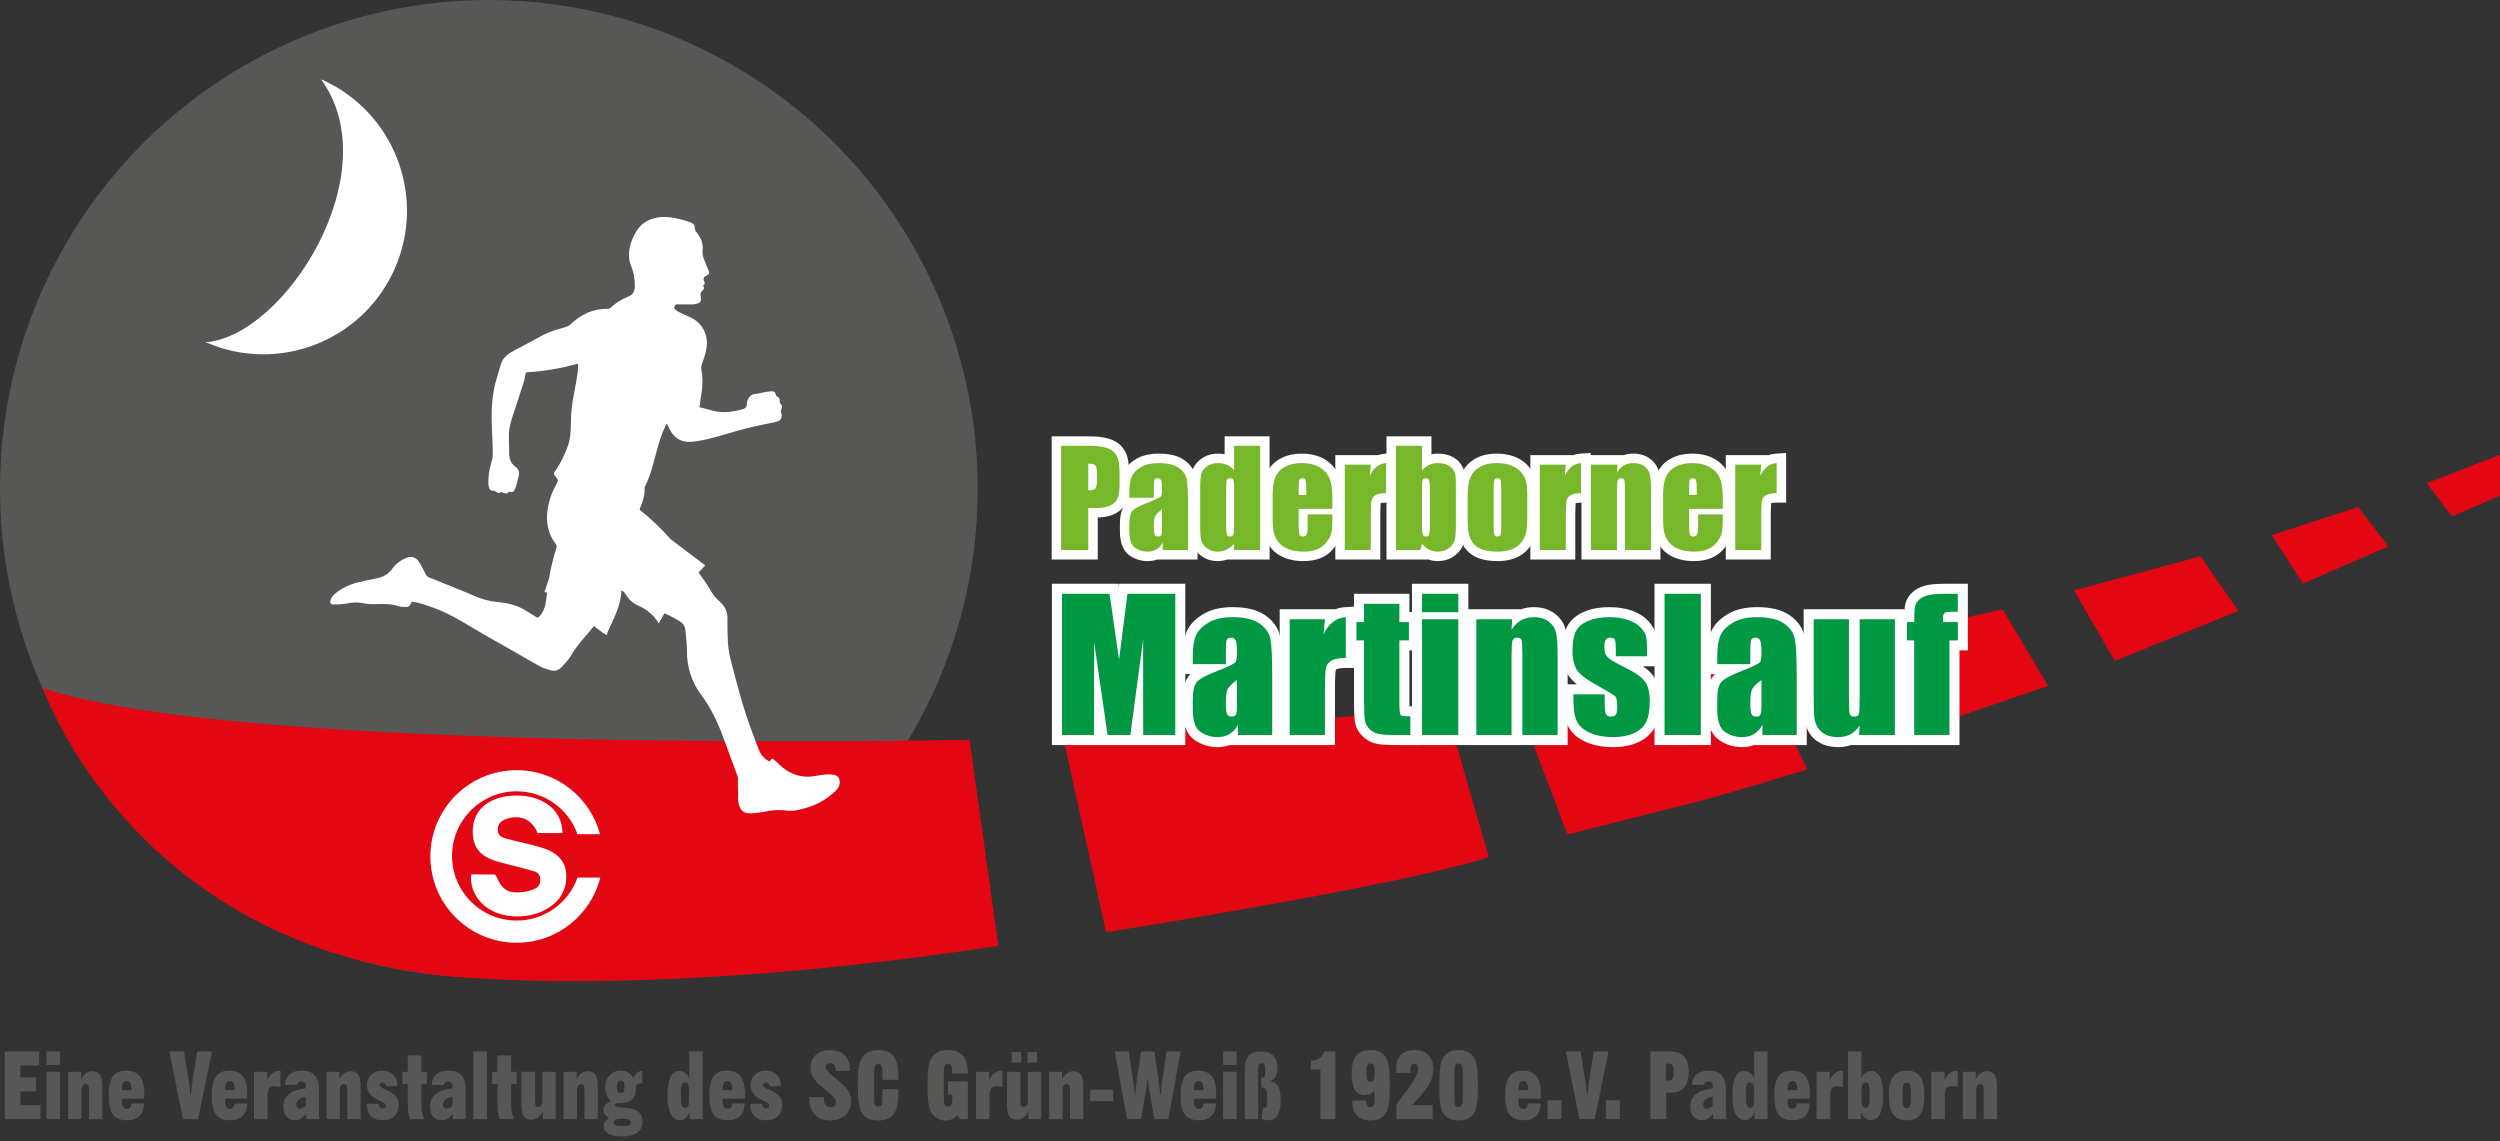 <?xml version="1.0" encoding="utf-8"?>
<!-- Generator: Adobe Illustrator 16.0.0, SVG Export Plug-In . SVG Version: 6.00 Build 0)  -->
<!DOCTYPE svg PUBLIC "-//W3C//DTD SVG 1.1//EN" "http://www.w3.org/Graphics/SVG/1.1/DTD/svg11.dtd">
<svg version="1.1" id="Ebene_1" xmlns="http://www.w3.org/2000/svg" xmlns:xlink="http://www.w3.org/1999/xlink" x="0px" y="0px"
	 width="792.215px" height="361.708px" viewBox="0 0 792.215 361.708" enable-background="new 0 0 792.215 361.708"
	 xml:space="preserve">
<rect x="0" y="0" width="792.215" height="361.708" fill="#333333" stroke="none"/>
<g enable-background="new    ">
	<path fill="#575756" d="M1.524,354.633v-21.445h10.898v4.438H6.446v3.779h4.951v4.438H6.446v4.351h6.401v4.438H1.524z"/>
	<path fill="#575756" d="M14.722,337.48v-4.292h4.292v4.292H14.722z M14.722,354.633v-15h4.292v15H14.722z"/>
	<path fill="#575756" d="M21.592,354.633v-15h4.087v2.432c0.43-0.859,0.947-1.509,1.553-1.948s1.284-0.659,2.036-0.659
		c1.113,0,1.917,0.379,2.41,1.135c0.493,0.758,0.74,1.995,0.74,3.714v10.327h-4.219v-9.097c0-0.771-0.071-1.299-0.212-1.582
		s-0.393-0.425-0.754-0.425c-0.498,0-0.857,0.166-1.077,0.498s-0.33,0.889-0.33,1.67v8.936H21.592z"/>
	<path fill="#575756" d="M45.674,349.682c-0.049,1.719-0.537,3.035-1.465,3.947c-0.928,0.914-2.246,1.37-3.955,1.37
		c-2.061,0-3.547-0.612-4.46-1.839c-0.913-1.225-1.37-3.234-1.37-6.027c0-2.754,0.447-4.754,1.34-5.998
		c0.894-1.246,2.317-1.868,4.27-1.868c1.934,0,3.369,0.613,4.307,1.839s1.406,3.093,1.406,5.603c0,0.283-0.02,0.732-0.059,1.348
		l-0.015,0.103h-6.987c0,0.088-0.005,0.215-0.015,0.381s-0.015,0.288-0.015,0.366c0,0.869,0.122,1.497,0.366,1.882
		c0.244,0.387,0.645,0.579,1.201,0.579c0.459,0,0.803-0.14,1.033-0.417c0.229-0.279,0.354-0.696,0.374-1.253L45.674,349.682z
		 M38.657,345.478h3.032v-0.41c0-0.84-0.125-1.47-0.374-1.89s-0.623-0.63-1.121-0.63c-0.518,0-0.903,0.21-1.157,0.63
		s-0.381,1.05-0.381,1.89V345.478z"/>
	<path fill="#575756" d="M57.979,354.633l-4.321-21.445h4.688l1.611,10.254c0.078,0.439,0.144,0.916,0.198,1.428
		c0.054,0.514,0.1,1.106,0.139,1.78h0.264c0.039-0.635,0.083-1.213,0.132-1.735s0.107-1.014,0.176-1.473l1.641-10.254h4.658
		l-4.38,21.445H57.979z"/>
	<path fill="#575756" d="M78.325,349.682c-0.049,1.719-0.537,3.035-1.465,3.947c-0.928,0.914-2.246,1.37-3.955,1.37
		c-2.061,0-3.547-0.612-4.46-1.839c-0.913-1.225-1.37-3.234-1.37-6.027c0-2.754,0.447-4.754,1.34-5.998
		c0.894-1.246,2.317-1.868,4.27-1.868c1.934,0,3.369,0.613,4.307,1.839s1.406,3.093,1.406,5.603c0,0.283-0.02,0.732-0.059,1.348
		l-0.015,0.103h-6.987c0,0.088-0.005,0.215-0.015,0.381s-0.015,0.288-0.015,0.366c0,0.869,0.122,1.497,0.366,1.882
		c0.244,0.387,0.645,0.579,1.201,0.579c0.459,0,0.803-0.14,1.033-0.417c0.229-0.279,0.354-0.696,0.374-1.253L78.325,349.682z
		 M71.309,345.478h3.032v-0.41c0-0.84-0.125-1.47-0.374-1.89s-0.623-0.63-1.121-0.63c-0.518,0-0.903,0.21-1.157,0.63
		s-0.381,1.05-0.381,1.89V345.478z"/>
	<path fill="#575756" d="M80.493,354.633v-15h4.175v2.695c0.508-1.094,1.089-1.877,1.743-2.352c0.654-0.473,1.479-0.71,2.476-0.71
		v5.2c-0.361-0.088-0.708-0.156-1.04-0.205s-0.635-0.073-0.908-0.073c-0.791,0-1.348,0.241-1.67,0.726
		c-0.322,0.482-0.483,1.364-0.483,2.644v7.075H80.493z"/>
	<path fill="#575756" d="M97.149,354.633l-0.249-1.714c-0.449,0.674-0.959,1.189-1.531,1.546C94.798,354.821,94.19,355,93.545,355
		c-1.182,0-2.102-0.386-2.761-1.157s-0.989-1.846-0.989-3.223c0-1.66,0.591-2.967,1.772-3.918c1.182-0.953,2.959-1.561,5.332-1.824
		c0.01-0.049,0.017-0.112,0.022-0.19s0.007-0.181,0.007-0.308c0-0.557-0.112-0.972-0.337-1.245s-0.562-0.41-1.011-0.41
		c-0.42,0-0.745,0.091-0.974,0.271c-0.229,0.182-0.364,0.452-0.403,0.813h-3.867c0.068-1.484,0.557-2.612,1.465-3.384
		s2.188-1.157,3.838-1.157c1.846,0,3.213,0.486,4.102,1.458s1.333,2.468,1.333,4.489v7.764c0,0.322,0.01,0.618,0.029,0.886
		c0.02,0.27,0.049,0.525,0.088,0.77H97.149z M96.9,350.4v-2.871c-0.977,0.176-1.726,0.481-2.249,0.915
		c-0.522,0.436-0.784,0.97-0.784,1.604c0,0.4,0.107,0.716,0.322,0.944c0.215,0.23,0.508,0.345,0.879,0.345
		c0.293,0,0.591-0.078,0.894-0.234S96.577,350.712,96.9,350.4z"/>
	<path fill="#575756" d="M103.448,354.633v-15h4.087v2.432c0.43-0.859,0.947-1.509,1.553-1.948s1.284-0.659,2.036-0.659
		c1.113,0,1.917,0.379,2.41,1.135c0.493,0.758,0.74,1.995,0.74,3.714v10.327h-4.219v-9.097c0-0.771-0.071-1.299-0.212-1.582
		s-0.393-0.425-0.754-0.425c-0.498,0-0.857,0.166-1.077,0.498s-0.33,0.889-0.33,1.67v8.936H103.448z"/>
	<path fill="#575756" d="M116.221,349.77h3.721c0.02,0.459,0.144,0.815,0.374,1.069s0.544,0.381,0.945,0.381
		c0.322,0,0.569-0.081,0.74-0.241c0.171-0.162,0.256-0.394,0.256-0.696c0-0.439-0.566-0.908-1.699-1.406
		c-0.459-0.195-0.811-0.356-1.055-0.483c-1.084-0.527-1.892-1.164-2.424-1.912c-0.532-0.746-0.798-1.618-0.798-2.614
		c0-1.318,0.454-2.414,1.362-3.288s2.056-1.312,3.442-1.312c1.465,0,2.637,0.43,3.516,1.289s1.318,2.002,1.318,3.428v0.205h-3.633
		c-0.02-0.381-0.122-0.676-0.308-0.886s-0.444-0.315-0.776-0.315c-0.264,0-0.483,0.076-0.659,0.228s-0.264,0.339-0.264,0.563
		c0,0.449,0.571,0.923,1.714,1.421c0.488,0.205,0.874,0.381,1.157,0.527c1.152,0.566,1.965,1.185,2.439,1.854s0.71,1.511,0.71,2.526
		c0,1.514-0.442,2.708-1.326,3.581c-0.884,0.875-2.097,1.312-3.64,1.312c-1.621,0-2.878-0.444-3.772-1.333s-1.34-2.139-1.34-3.75
		V349.77z"/>
	<path fill="#575756" d="M129.932,354.633c-0.254-0.586-0.437-1.26-0.549-2.021s-0.168-1.958-0.168-3.589v-0.542v-4.951h-1.699
		v-3.896h1.699v-5.186h4.321v5.186h1.743v3.896h-1.743v4.951c0,1.895,0.073,3.25,0.22,4.064c0.146,0.816,0.396,1.512,0.747,2.088
		H129.932z"/>
	<path fill="#575756" d="M143.628,354.633l-0.249-1.714c-0.449,0.674-0.959,1.189-1.531,1.546c-0.571,0.355-1.179,0.534-1.824,0.534
		c-1.182,0-2.102-0.386-2.761-1.157s-0.989-1.846-0.989-3.223c0-1.66,0.591-2.967,1.772-3.918c1.182-0.953,2.959-1.561,5.332-1.824
		c0.01-0.049,0.017-0.112,0.022-0.19s0.007-0.181,0.007-0.308c0-0.557-0.112-0.972-0.337-1.245s-0.562-0.41-1.011-0.41
		c-0.42,0-0.745,0.091-0.974,0.271c-0.229,0.182-0.364,0.452-0.403,0.813h-3.867c0.068-1.484,0.557-2.612,1.465-3.384
		s2.188-1.157,3.838-1.157c1.846,0,3.213,0.486,4.102,1.458s1.333,2.468,1.333,4.489v7.764c0,0.322,0.01,0.618,0.029,0.886
		c0.02,0.27,0.049,0.525,0.088,0.77H143.628z M143.379,350.4v-2.871c-0.977,0.176-1.726,0.481-2.249,0.915
		c-0.522,0.436-0.784,0.97-0.784,1.604c0,0.4,0.107,0.716,0.322,0.944c0.215,0.23,0.508,0.345,0.879,0.345
		c0.293,0,0.591-0.078,0.894-0.234S143.057,350.712,143.379,350.4z"/>
	<path fill="#575756" d="M149.986,354.633v-21.445h4.292v21.445H149.986z"/>
	<path fill="#575756" d="M158.379,354.633c-0.254-0.586-0.437-1.26-0.549-2.021s-0.168-1.958-0.168-3.589v-0.542v-4.951h-1.699
		v-3.896h1.699v-5.186h4.321v5.186h1.743v3.896h-1.743v4.951c0,1.895,0.073,3.25,0.22,4.064c0.146,0.816,0.396,1.512,0.747,2.088
		H158.379z"/>
	<path fill="#575756" d="M172.017,354.633v-2.432c-0.43,0.859-0.952,1.509-1.567,1.948s-1.304,0.659-2.065,0.659
		c-1.113,0-1.912-0.373-2.395-1.121c-0.483-0.746-0.725-1.989-0.725-3.728v-10.327h4.233v9.097c0,0.771,0.068,1.299,0.205,1.582
		s0.386,0.425,0.747,0.425c0.498,0,0.857-0.166,1.077-0.498s0.33-0.889,0.33-1.67v-8.936h4.233v15H172.017z"/>
	<path fill="#575756" d="M178.609,354.633v-15h4.087v2.432c0.43-0.859,0.947-1.509,1.553-1.948s1.284-0.659,2.036-0.659
		c1.113,0,1.917,0.379,2.41,1.135c0.493,0.758,0.74,1.995,0.74,3.714v10.327h-4.219v-9.097c0-0.771-0.071-1.299-0.212-1.582
		s-0.393-0.425-0.754-0.425c-0.498,0-0.857,0.166-1.077,0.498s-0.33,0.889-0.33,1.67v8.936H178.609z"/>
	<path fill="#575756" d="M193.579,348.906c-0.586-0.547-1.028-1.194-1.326-1.94c-0.298-0.748-0.447-1.59-0.447-2.527
		c0-1.484,0.459-2.717,1.377-3.699c0.918-0.98,2.07-1.472,3.457-1.472c0.957,0,1.77,0.195,2.439,0.586s1.213,0.986,1.633,1.787
		c0.313-0.723,0.696-1.274,1.15-1.655s1.013-0.615,1.677-0.703v3.984c-0.049,0-0.11-0.005-0.183-0.015s-0.125-0.015-0.154-0.015
		c-0.283,0-0.566,0.051-0.85,0.154c-0.283,0.102-0.566,0.261-0.85,0.476c0,0.02,0,0.044,0,0.073c0.039,0.391,0.059,0.674,0.059,0.85
		c0,1.221-0.251,2.207-0.754,2.959s-1.262,1.279-2.278,1.582c-0.215,0.059-0.447,0.103-0.696,0.132s-0.54,0.044-0.872,0.044h-0.542
		c-0.234,0-0.405,0.005-0.513,0.015s-0.205,0.024-0.293,0.044c-0.273,0.049-0.466,0.127-0.579,0.234s-0.168,0.259-0.168,0.454
		c0,0.43,0.708,0.679,2.124,0.747c0.479,0.02,0.859,0.039,1.143,0.059c1.904,0.127,3.291,0.545,4.16,1.252
		c0.869,0.709,1.304,1.761,1.304,3.157c0,1.475-0.549,2.619-1.648,3.435s-2.639,1.224-4.622,1.224c-1.953,0-3.447-0.283-4.482-0.85
		s-1.553-1.382-1.553-2.446c0-0.527,0.139-0.991,0.417-1.392s0.701-0.747,1.267-1.04c-0.586-0.4-1.028-0.825-1.326-1.274
		s-0.447-0.918-0.447-1.406c0-0.576,0.198-1.099,0.593-1.567S192.788,349.267,193.579,348.906z M197.212,356.86
		c0.938,0,1.626-0.093,2.065-0.278s0.659-0.474,0.659-0.864c0-0.41-0.232-0.723-0.696-0.938s-1.14-0.322-2.029-0.322
		s-1.567,0.107-2.036,0.322s-0.703,0.527-0.703,0.938c0,0.391,0.22,0.679,0.659,0.864S196.265,356.86,197.212,356.86z
		 M195.469,344.394c0,0.693,0.095,1.189,0.286,1.487s0.505,0.446,0.945,0.446c0.43,0,0.737-0.146,0.923-0.439
		s0.278-0.786,0.278-1.479c0-0.723-0.093-1.228-0.278-1.516s-0.493-0.433-0.923-0.433s-0.737,0.146-0.923,0.439
		S195.489,343.691,195.469,344.394z"/>
	<path fill="#575756" d="M218.54,354.633v-2.344c-0.342,0.918-0.764,1.587-1.267,2.007s-1.13,0.63-1.882,0.63
		c-1.24,0-2.195-0.652-2.864-1.955c-0.669-1.305-1.003-3.172-1.003-5.604c0-2.676,0.303-4.673,0.908-5.991s1.528-1.978,2.769-1.978
		c0.723,0,1.353,0.188,1.89,0.564s0.981,0.935,1.333,1.677v-8.452h4.219v21.445H218.54z M215.772,347.045
		c0,1.65,0.095,2.732,0.286,3.244c0.19,0.514,0.535,0.77,1.033,0.77c0.508,0,0.857-0.239,1.047-0.718s0.286-1.577,0.286-3.296
		c0-1.621-0.1-2.703-0.3-3.244c-0.2-0.543-0.554-0.813-1.062-0.813c-0.488,0-0.825,0.241-1.011,0.726
		C215.865,344.196,215.772,345.307,215.772,347.045z"/>
	<path fill="#575756" d="M236.016,349.682c-0.049,1.719-0.537,3.035-1.465,3.947c-0.928,0.914-2.246,1.37-3.955,1.37
		c-2.061,0-3.547-0.612-4.46-1.839c-0.913-1.225-1.37-3.234-1.37-6.027c0-2.754,0.447-4.754,1.34-5.998
		c0.894-1.246,2.317-1.868,4.27-1.868c1.934,0,3.369,0.613,4.307,1.839s1.406,3.093,1.406,5.603c0,0.283-0.02,0.732-0.059,1.348
		l-0.015,0.103h-6.987c0,0.088-0.005,0.215-0.015,0.381s-0.015,0.288-0.015,0.366c0,0.869,0.122,1.497,0.366,1.882
		c0.244,0.387,0.645,0.579,1.201,0.579c0.459,0,0.803-0.14,1.033-0.417c0.229-0.279,0.354-0.696,0.374-1.253L236.016,349.682z
		 M228.999,345.478h3.032v-0.41c0-0.84-0.125-1.47-0.374-1.89s-0.623-0.63-1.121-0.63c-0.518,0-0.903,0.21-1.157,0.63
		s-0.381,1.05-0.381,1.89V345.478z"/>
	<path fill="#575756" d="M237.759,349.77h3.721c0.02,0.459,0.144,0.815,0.374,1.069s0.544,0.381,0.945,0.381
		c0.322,0,0.569-0.081,0.74-0.241c0.171-0.162,0.256-0.394,0.256-0.696c0-0.439-0.566-0.908-1.699-1.406
		c-0.459-0.195-0.811-0.356-1.055-0.483c-1.084-0.527-1.892-1.164-2.424-1.912c-0.532-0.746-0.798-1.618-0.798-2.614
		c0-1.318,0.454-2.414,1.362-3.288s2.056-1.312,3.442-1.312c1.465,0,2.637,0.43,3.516,1.289s1.318,2.002,1.318,3.428v0.205h-3.633
		c-0.02-0.381-0.122-0.676-0.308-0.886s-0.444-0.315-0.776-0.315c-0.264,0-0.483,0.076-0.659,0.228s-0.264,0.339-0.264,0.563
		c0,0.449,0.571,0.923,1.714,1.421c0.488,0.205,0.874,0.381,1.157,0.527c1.152,0.566,1.965,1.185,2.439,1.854s0.71,1.511,0.71,2.526
		c0,1.514-0.442,2.708-1.326,3.581c-0.884,0.875-2.097,1.312-3.64,1.312c-1.621,0-2.878-0.444-3.772-1.333s-1.34-2.139-1.34-3.75
		V349.77z"/>
	<path fill="#575756" d="M256.509,347.646h4.512c0,1.094,0.171,1.907,0.513,2.438c0.342,0.533,0.859,0.799,1.553,0.799
		c0.547,0,0.983-0.158,1.311-0.477c0.327-0.316,0.491-0.739,0.491-1.267c0-0.723-0.747-1.699-2.241-2.93
		c-0.244-0.195-0.43-0.347-0.557-0.454l-1.948-1.626c-1.182-0.996-2.026-1.934-2.534-2.813s-0.762-1.841-0.762-2.886
		c0-1.738,0.557-3.117,1.67-4.139c1.113-1.02,2.617-1.53,4.512-1.53c1.963,0,3.503,0.55,4.621,1.647
		c1.118,1.1,1.678,2.61,1.678,4.534v0.425h-4.468v-0.132c0-0.781-0.146-1.364-0.439-1.751c-0.293-0.385-0.737-0.578-1.333-0.578
		c-0.439,0-0.794,0.122-1.063,0.366s-0.402,0.562-0.402,0.952c0,0.605,0.767,1.523,2.3,2.754c0.303,0.244,0.532,0.435,0.688,0.571
		c2.168,1.768,3.557,3.138,4.168,4.108c0.609,0.973,0.915,2.044,0.915,3.216c0,1.885-0.604,3.387-1.81,4.505
		s-2.834,1.677-4.885,1.677c-2.021,0-3.608-0.62-4.761-1.86s-1.729-2.939-1.729-5.098V347.646z"/>
	<path fill="#575756" d="M284.649,345.156c0.01,0.186,0.017,0.386,0.021,0.601s0.008,0.532,0.008,0.952
		c0,2.949-0.503,5.078-1.509,6.387s-2.632,1.963-4.878,1.963c-1.191,0-2.205-0.188-3.039-0.563c-0.836-0.376-1.521-0.95-2.059-1.722
		c-0.479-0.693-0.823-1.714-1.033-3.062s-0.314-3.286-0.314-5.815c0-2.705,0.103-4.673,0.308-5.903s0.552-2.192,1.04-2.886
		c0.557-0.791,1.252-1.379,2.088-1.765c0.834-0.386,1.838-0.579,3.01-0.579c2.217,0,3.835,0.643,4.855,1.927
		s1.531,3.322,1.531,6.115c0,0.371-0.003,0.652-0.008,0.842c-0.005,0.191-0.012,0.369-0.021,0.535h-5.01v-2.314
		c0-1.113-0.096-1.846-0.285-2.197c-0.191-0.352-0.535-0.527-1.033-0.527s-0.842,0.176-1.033,0.527
		c-0.189,0.352-0.285,1.084-0.285,2.197v8.042c0,1.143,0.096,1.89,0.285,2.241c0.191,0.352,0.535,0.527,1.033,0.527
		s0.842-0.178,1.033-0.535c0.189-0.355,0.285-1.101,0.285-2.233v-2.754H284.649z"/>
	<path fill="#575756" d="M303.399,353.403c-0.557,0.566-1.141,0.988-1.751,1.268c-0.61,0.277-1.276,0.417-1.999,0.417
		c-0.889,0-1.714-0.203-2.476-0.608c-0.762-0.404-1.396-0.974-1.904-1.706c-0.479-0.713-0.823-1.733-1.033-3.062
		s-0.314-3.267-0.314-5.815c0-2.705,0.103-4.673,0.308-5.903s0.552-2.192,1.04-2.886c0.557-0.791,1.252-1.379,2.088-1.765
		c0.834-0.386,1.838-0.579,3.01-0.579c2.119,0,3.703,0.599,4.754,1.794c1.049,1.197,1.574,3.011,1.574,5.442v0.205h-4.98
		c0-0.088,0.005-0.207,0.015-0.358s0.015-0.262,0.015-0.33c0-0.869-0.103-1.481-0.308-1.838s-0.552-0.535-1.04-0.535
		c-0.498,0-0.842,0.176-1.033,0.527c-0.189,0.352-0.285,1.084-0.285,2.197v8.042c0,1.162,0.096,1.914,0.285,2.256
		c0.191,0.342,0.545,0.513,1.063,0.513s0.876-0.184,1.076-0.549c0.2-0.367,0.301-1.106,0.301-2.22v-1.069h-1.406v-4.175h6.299
		v11.968h-2.432L303.399,353.403z"/>
	<path fill="#575756" d="M309.273,354.633v-15h4.175v2.695c0.508-1.094,1.089-1.877,1.743-2.352c0.654-0.473,1.479-0.71,2.476-0.71
		v5.2c-0.361-0.088-0.708-0.156-1.04-0.205s-0.635-0.073-0.908-0.073c-0.791,0-1.348,0.241-1.67,0.726
		c-0.322,0.482-0.483,1.364-0.483,2.644v7.075H309.273z"/>
	<path fill="#575756" d="M325.869,354.633v-2.432c-0.43,0.859-0.952,1.509-1.567,1.948s-1.304,0.659-2.065,0.659
		c-1.113,0-1.911-0.373-2.396-1.121c-0.482-0.746-0.725-1.989-0.725-3.728v-10.327h4.233v9.097c0,0.771,0.068,1.299,0.205,1.582
		s0.386,0.425,0.747,0.425c0.498,0,0.857-0.166,1.076-0.498c0.221-0.332,0.33-0.889,0.33-1.67v-8.936h4.233v15H325.869z
		 M320.625,336.718v-3.354h2.988v3.354H320.625z M325.606,336.718v-3.354h2.988v3.354H325.606z"/>
	<path fill="#575756" d="M332.461,354.633v-15h4.087v2.432c0.43-0.859,0.947-1.509,1.553-1.948s1.284-0.659,2.036-0.659
		c1.113,0,1.916,0.379,2.41,1.135c0.492,0.758,0.739,1.995,0.739,3.714v10.327h-4.219v-9.097c0-0.771-0.071-1.299-0.212-1.582
		c-0.143-0.283-0.394-0.425-0.755-0.425c-0.498,0-0.856,0.166-1.077,0.498c-0.219,0.332-0.329,0.889-0.329,1.67v8.936H332.461z"/>
	<path fill="#575756" d="M345.454,348.935v-3.604h7.28v3.604H345.454z"/>
	<path fill="#575756" d="M357.144,354.633l-3.896-21.445h4.468l1.567,10.708c0.049,0.293,0.09,0.638,0.125,1.032
		c0.033,0.396,0.07,0.96,0.109,1.692h0.234c0.02-0.439,0.049-0.884,0.088-1.333s0.093-0.894,0.161-1.333l1.597-10.767h4.189
		l1.567,10.767c0.068,0.439,0.122,0.884,0.161,1.333s0.063,0.894,0.073,1.333h0.278c0.039-0.742,0.075-1.309,0.109-1.699
		s0.076-0.737,0.125-1.04l1.553-10.693h4.482l-3.911,21.445h-4.438l-1.67-9.653c-0.078-0.4-0.142-0.837-0.19-1.312
		c-0.049-0.473-0.088-1.008-0.117-1.604h-0.234c-0.039,0.605-0.083,1.146-0.132,1.619s-0.107,0.905-0.176,1.296l-1.699,9.653
		H357.144z"/>
	<path fill="#575756" d="M385.357,349.682c-0.049,1.719-0.537,3.035-1.465,3.947c-0.928,0.914-2.246,1.37-3.955,1.37
		c-2.061,0-3.548-0.612-4.46-1.839c-0.914-1.225-1.37-3.234-1.37-6.027c0-2.754,0.446-4.754,1.341-5.998
		c0.893-1.246,2.316-1.868,4.27-1.868c1.934,0,3.369,0.613,4.307,1.839s1.406,3.093,1.406,5.603c0,0.283-0.02,0.732-0.059,1.348
		l-0.015,0.103h-6.987c0,0.088-0.005,0.215-0.015,0.381s-0.015,0.288-0.015,0.366c0,0.869,0.122,1.497,0.366,1.882
		c0.244,0.387,0.645,0.579,1.201,0.579c0.459,0,0.803-0.14,1.032-0.417c0.229-0.279,0.354-0.696,0.374-1.253L385.357,349.682z
		 M378.34,345.478h3.032v-0.41c0-0.84-0.124-1.47-0.374-1.89c-0.248-0.42-0.622-0.63-1.12-0.63c-0.518,0-0.903,0.21-1.157,0.63
		s-0.381,1.05-0.381,1.89V345.478z"/>
	<path fill="#575756" d="M387.583,337.48v-4.292h4.292v4.292H387.583z M387.583,354.633v-15h4.292v15H387.583z"/>
	<path fill="#575756" d="M394.453,354.633v-15.688c0-2.012,0.412-3.474,1.238-4.388c0.824-0.912,2.141-1.369,3.947-1.369
		c1.689,0,2.974,0.452,3.853,1.355s1.318,2.219,1.318,3.947c0,1.123-0.203,2.031-0.608,2.725s-1.013,1.167-1.823,1.421
		c1.25,0.166,2.141,0.71,2.673,1.634c0.532,0.922,0.799,2.419,0.799,4.489c0,2.041-0.34,3.592-1.018,4.651
		c-0.68,1.06-1.678,1.589-2.996,1.589c-0.41,0-0.789-0.042-1.135-0.125c-0.348-0.084-0.682-0.214-1.004-0.391l0.571-3.41
		c0.029,0,0.075,0.005,0.14,0.015c0.063,0.01,0.109,0.015,0.139,0.015c0.381,0,0.64-0.154,0.776-0.464
		c0.137-0.309,0.205-1.052,0.205-2.23c0-1.555-0.12-2.575-0.358-3.063c-0.24-0.487-0.677-0.731-1.312-0.731h-0.19v-3.12h0.22
		c0.4,0,0.674-0.1,0.82-0.3s0.22-0.691,0.22-1.473v-0.776c0-0.732-0.091-1.255-0.271-1.567s-0.476-0.469-0.886-0.469
		c-0.381,0-0.657,0.135-0.827,0.402c-0.172,0.27-0.257,0.701-0.257,1.297v16.025H394.453z"/>
	<path fill="#575756" d="M418.404,354.633v-15.747h-3.032v-2.798c1.113,0,2.019-0.239,2.718-0.718
		c0.697-0.479,1.203-1.206,1.516-2.183h3.56v21.445H418.404z"/>
	<path fill="#575756" d="M428.54,348.73h4.409c0.02,0.762,0.127,1.302,0.322,1.618c0.195,0.318,0.518,0.477,0.967,0.477
		c0.508,0,0.859-0.166,1.055-0.498s0.293-1.108,0.293-2.329v-2.3c-0.449,0.459-0.921,0.799-1.413,1.018
		c-0.494,0.221-1.043,0.33-1.648,0.33c-1.436,0-2.495-0.552-3.179-1.655s-1.025-2.822-1.025-5.156c0-2.578,0.483-4.468,1.45-5.669
		s2.476-1.802,4.526-1.802c1.123,0,2.082,0.188,2.878,0.563c0.796,0.377,1.448,0.95,1.956,1.722
		c0.449,0.684,0.771,1.694,0.967,3.032s0.293,3.286,0.293,5.845c0,2.686-0.098,4.648-0.293,5.889s-0.518,2.207-0.967,2.9
		c-0.527,0.791-1.187,1.38-1.978,1.765c-0.791,0.386-1.743,0.579-2.856,0.579c-1.826,0-3.242-0.51-4.248-1.53
		s-1.509-2.454-1.509-4.3V348.73z M434.297,336.997c-0.488,0-0.83,0.19-1.025,0.571s-0.293,1.069-0.293,2.065
		c0,1.338,0.093,2.202,0.278,2.593s0.532,0.586,1.04,0.586c0.488,0,0.825-0.186,1.011-0.557s0.278-1.157,0.278-2.358
		c0-1.191-0.093-1.973-0.278-2.344S434.785,336.997,434.297,336.997z"/>
	<path fill="#575756" d="M442.515,354.633v-4.717c0.654-0.898,1.577-2.109,2.769-3.633c2.734-3.496,4.102-6.011,4.102-7.544
		c0-0.557-0.101-0.972-0.3-1.245c-0.201-0.273-0.501-0.41-0.901-0.41c-0.479,0-0.809,0.186-0.989,0.557s-0.271,1.157-0.271,2.358
		h-4.468v-1.626c0-1.787,0.508-3.169,1.523-4.146s2.456-1.465,4.321-1.465c1.855,0,3.311,0.542,4.365,1.626s1.582,2.583,1.582,4.497
		c0,1.543-0.464,3.118-1.392,4.724c-0.928,1.607-2.734,3.812-5.42,6.614h6.563v4.409H442.515z"/>
	<path fill="#575756" d="M456.094,343.896c0-2.686,0.098-4.651,0.293-5.896c0.195-1.246,0.518-2.21,0.967-2.894
		c0.547-0.801,1.213-1.392,1.999-1.772s1.731-0.571,2.835-0.571s2.061,0.19,2.871,0.571s1.475,0.952,1.992,1.714
		c0.449,0.664,0.771,1.65,0.967,2.959s0.293,3.271,0.293,5.889c0,2.49-0.101,4.431-0.3,5.823c-0.201,1.391-0.521,2.419-0.96,3.083
		c-0.488,0.742-1.141,1.304-1.956,1.685s-1.784,0.571-2.907,0.571s-2.083-0.188-2.878-0.563c-0.797-0.376-1.448-0.95-1.956-1.722
		c-0.449-0.684-0.771-1.694-0.967-3.032S456.094,346.455,456.094,343.896z M463.506,347.998v-8.188c0-1.143-0.095-1.896-0.286-2.264
		c-0.189-0.365-0.534-0.549-1.032-0.549c-0.488,0-0.83,0.179-1.025,0.535s-0.293,1.115-0.293,2.277v8.188
		c0,1.152,0.095,1.907,0.286,2.263c0.189,0.357,0.534,0.535,1.032,0.535s0.843-0.178,1.032-0.535
		C463.411,349.905,463.506,349.15,463.506,347.998z"/>
	<path fill="#575756" d="M488.218,349.682c-0.049,1.719-0.537,3.035-1.465,3.947c-0.928,0.914-2.246,1.37-3.955,1.37
		c-2.061,0-3.548-0.612-4.46-1.839c-0.914-1.225-1.37-3.234-1.37-6.027c0-2.754,0.446-4.754,1.341-5.998
		c0.893-1.246,2.316-1.868,4.27-1.868c1.934,0,3.369,0.613,4.307,1.839s1.406,3.093,1.406,5.603c0,0.283-0.02,0.732-0.059,1.348
		l-0.015,0.103h-6.987c0,0.088-0.005,0.215-0.015,0.381s-0.015,0.288-0.015,0.366c0,0.869,0.122,1.497,0.366,1.882
		c0.244,0.387,0.645,0.579,1.201,0.579c0.459,0,0.803-0.14,1.032-0.417c0.229-0.279,0.354-0.696,0.374-1.253L488.218,349.682z
		 M481.201,345.478h3.032v-0.41c0-0.84-0.124-1.47-0.374-1.89c-0.248-0.42-0.622-0.63-1.12-0.63c-0.518,0-0.903,0.21-1.157,0.63
		s-0.381,1.05-0.381,1.89V345.478z"/>
	<path fill="#575756" d="M490.386,354.633v-5.977h4.438v5.977H490.386z"/>
	<path fill="#575756" d="M500.523,354.633l-4.321-21.445h4.688l1.611,10.254c0.078,0.439,0.144,0.916,0.197,1.428
		c0.054,0.514,0.101,1.106,0.14,1.78h0.264c0.039-0.635,0.083-1.213,0.132-1.735s0.107-1.014,0.176-1.473l1.641-10.254h4.658
		l-4.38,21.445H500.523z"/>
	<path fill="#575756" d="M508.872,354.633v-5.977h4.438v5.977H508.872z"/>
	<path fill="#575756" d="M522.993,354.633v-21.445h4.834c1.611,0,2.783,0.091,3.516,0.271s1.353,0.49,1.86,0.93
		c0.645,0.547,1.125,1.258,1.442,2.131c0.317,0.875,0.477,1.941,0.477,3.201c0,2.119-0.467,3.735-1.398,4.849
		c-0.934,1.113-2.288,1.67-4.065,1.67h-1.655v8.394H522.993z M527.901,337.055l-0.015,5.332c0.078,0.01,0.163,0.018,0.256,0.021
		c0.093,0.006,0.218,0.008,0.374,0.008c0.732,0,1.23-0.176,1.494-0.527s0.396-1.074,0.396-2.168c0-1.084-0.132-1.804-0.396-2.16
		s-0.762-0.535-1.494-0.535c-0.166,0-0.291,0.003-0.374,0.008S527.979,337.045,527.901,337.055z"/>
	<path fill="#575756" d="M542.974,354.633l-0.249-1.714c-0.449,0.674-0.959,1.189-1.531,1.546c-0.57,0.355-1.179,0.534-1.823,0.534
		c-1.182,0-2.103-0.386-2.761-1.157c-0.66-0.771-0.989-1.846-0.989-3.223c0-1.66,0.591-2.967,1.772-3.918
		c1.182-0.953,2.959-1.561,5.332-1.824c0.01-0.049,0.017-0.112,0.021-0.19s0.008-0.181,0.008-0.308c0-0.557-0.112-0.972-0.337-1.245
		s-0.562-0.41-1.011-0.41c-0.42,0-0.745,0.091-0.975,0.271c-0.229,0.182-0.363,0.452-0.402,0.813h-3.867
		c0.068-1.484,0.557-2.612,1.465-3.384s2.188-1.157,3.838-1.157c1.846,0,3.213,0.486,4.102,1.458s1.333,2.468,1.333,4.489v7.764
		c0,0.322,0.01,0.618,0.029,0.886c0.02,0.27,0.049,0.525,0.088,0.77H542.974z M542.725,350.4v-2.871
		c-0.977,0.176-1.727,0.481-2.248,0.915c-0.523,0.436-0.784,0.97-0.784,1.604c0,0.4,0.107,0.716,0.322,0.944
		c0.215,0.23,0.508,0.345,0.879,0.345c0.293,0,0.591-0.078,0.894-0.234S542.403,350.712,542.725,350.4z"/>
	<path fill="#575756" d="M555.996,354.633v-2.344c-0.342,0.918-0.765,1.587-1.267,2.007c-0.504,0.42-1.131,0.63-1.883,0.63
		c-1.24,0-2.195-0.652-2.863-1.955c-0.67-1.305-1.004-3.172-1.004-5.604c0-2.676,0.303-4.673,0.908-5.991s1.528-1.978,2.769-1.978
		c0.723,0,1.353,0.188,1.89,0.564s0.981,0.935,1.333,1.677v-8.452h4.219v21.445H555.996z M553.228,347.045
		c0,1.65,0.096,2.732,0.285,3.244c0.191,0.514,0.535,0.77,1.033,0.77c0.508,0,0.857-0.239,1.047-0.718
		c0.191-0.479,0.286-1.577,0.286-3.296c0-1.621-0.101-2.703-0.3-3.244c-0.201-0.543-0.555-0.813-1.063-0.813
		c-0.488,0-0.825,0.241-1.011,0.726C553.321,344.196,553.228,345.307,553.228,347.045z"/>
	<path fill="#575756" d="M573.472,349.682c-0.049,1.719-0.537,3.035-1.465,3.947c-0.928,0.914-2.246,1.37-3.955,1.37
		c-2.061,0-3.548-0.612-4.46-1.839c-0.914-1.225-1.37-3.234-1.37-6.027c0-2.754,0.446-4.754,1.341-5.998
		c0.893-1.246,2.316-1.868,4.27-1.868c1.934,0,3.369,0.613,4.307,1.839s1.406,3.093,1.406,5.603c0,0.283-0.02,0.732-0.059,1.348
		l-0.015,0.103h-6.987c0,0.088-0.005,0.215-0.015,0.381s-0.015,0.288-0.015,0.366c0,0.869,0.122,1.497,0.366,1.882
		c0.244,0.387,0.645,0.579,1.201,0.579c0.459,0,0.803-0.14,1.032-0.417c0.229-0.279,0.354-0.696,0.374-1.253L573.472,349.682z
		 M566.455,345.478h3.032v-0.41c0-0.84-0.124-1.47-0.374-1.89c-0.248-0.42-0.622-0.63-1.12-0.63c-0.518,0-0.903,0.21-1.157,0.63
		s-0.381,1.05-0.381,1.89V345.478z"/>
	<path fill="#575756" d="M575.64,354.633v-15h4.175v2.695c0.508-1.094,1.089-1.877,1.743-2.352c0.654-0.473,1.479-0.71,2.476-0.71
		v5.2c-0.361-0.088-0.708-0.156-1.04-0.205s-0.635-0.073-0.908-0.073c-0.791,0-1.348,0.241-1.67,0.726
		c-0.322,0.482-0.483,1.364-0.483,2.644v7.075H575.64z"/>
	<path fill="#575756" d="M585.63,354.633v-21.445h4.233v8.452c0.342-0.752,0.776-1.313,1.304-1.685s1.152-0.557,1.875-0.557
		c1.24,0,2.165,0.659,2.775,1.978s0.916,3.315,0.916,5.991c0,2.432-0.335,4.299-1.004,5.604c-0.669,1.303-1.623,1.955-2.863,1.955
		c-0.762,0-1.395-0.21-1.896-0.63c-0.504-0.42-0.921-1.089-1.253-2.007v2.344H585.63z M589.864,347.045
		c0,1.68,0.095,2.769,0.286,3.267c0.189,0.498,0.534,0.747,1.032,0.747s0.843-0.256,1.032-0.77c0.191-0.512,0.286-1.594,0.286-3.244
		c0-1.699-0.095-2.8-0.286-3.303c-0.189-0.503-0.534-0.755-1.032-0.755s-0.843,0.264-1.032,0.791
		C589.958,344.306,589.864,345.395,589.864,347.045z"/>
	<path fill="#575756" d="M598.579,347.133c0-2.754,0.446-4.754,1.341-5.998c0.893-1.246,2.316-1.868,4.27-1.868
		c1.973,0,3.406,0.62,4.299,1.86c0.895,1.24,1.341,3.242,1.341,6.006s-0.444,4.766-1.333,6.006s-2.324,1.86-4.307,1.86
		c-1.953,0-3.377-0.622-4.27-1.868C599.026,351.887,598.579,349.887,598.579,347.133z M602.901,346.738v0.688
		c0,1.631,0.093,2.658,0.278,3.084c0.186,0.424,0.522,0.637,1.011,0.637c0.518,0,0.874-0.227,1.069-0.682
		c0.195-0.453,0.293-1.564,0.293-3.332c0-1.709-0.098-2.805-0.293-3.289c-0.195-0.482-0.552-0.725-1.069-0.725
		c-0.488,0-0.825,0.21-1.011,0.63S602.901,345.166,602.901,346.738z"/>
	<path fill="#575756" d="M611.997,354.633v-15h4.175v2.695c0.508-1.094,1.089-1.877,1.743-2.352c0.654-0.473,1.479-0.71,2.476-0.71
		v5.2c-0.361-0.088-0.708-0.156-1.04-0.205s-0.635-0.073-0.908-0.073c-0.791,0-1.348,0.241-1.67,0.726
		c-0.322,0.482-0.483,1.364-0.483,2.644v7.075H611.997z"/>
	<path fill="#575756" d="M621.988,354.633v-15h4.087v2.432c0.43-0.859,0.947-1.509,1.553-1.948s1.284-0.659,2.036-0.659
		c1.113,0,1.916,0.379,2.41,1.135c0.492,0.758,0.739,1.995,0.739,3.714v10.327h-4.219v-9.097c0-0.771-0.071-1.299-0.212-1.582
		c-0.143-0.283-0.394-0.425-0.755-0.425c-0.498,0-0.856,0.166-1.077,0.498c-0.219,0.332-0.329,0.889-0.329,1.67v8.936H621.988z"/>
</g>
<g>
	<circle id="Kreis_4_" fill="#575756" cx="154.912" cy="154.912" r="154.912"/>
	<g>
		<path fill="#E30613" d="M464.369,245.899c-3.246-11.377-6.278-22.059-6.278-22.059s-81.659,9.127-121.287,9.367l2.793,12.689
			l10.896,49.516c0,0,93.188-14.65,121.287-23.777C471.629,271.127,464.608,246.713,464.369,245.899z"/>
		<path fill="#E30613" d="M572.652,243.775L556.32,209.67c0,0-34.345,6.484-75.895,11.77l16.288,43.029
			c0,0,27.191-6.932,39.757-10.086C548.577,251.342,572.652,243.775,572.652,243.775z"/>
		<polygon fill="#E30613" points="579.616,205.107 594.747,235.85 649.027,217.356 634.616,193.099 		"/>
		<polygon fill="#E30613" points="657.193,187.095 670.161,209.431 709.311,193.581 697.302,176.287 		"/>
		<polygon fill="#E30613" points="719.879,169.563 729.726,184.934 756.864,173.165 747.259,160.676 		"/>
		<polygon fill="#E30613" points="769.015,153.11 777.012,163.618 792.215,157.073 792.215,144.104 		"/>
		<path fill="#E30613" d="M13.615,218.021c0,0,28.9,84.54,134.171,91.802c40.646,2.805,99.433,0.48,168.603-10.087
			c-1.921-13.21-9.127-65.327-9.127-65.327S76.423,239.381,13.615,218.021z"/>
	</g>
	<g>
		<path id="Mond_4_" fill="#FFFFFF" d="M125.124,85.055c10.094-23.006-0.375-49.838-23.381-59.931
			c21.546,29.636-11.6,81.513-36.551,83.313C88.199,118.53,115.031,108.062,125.124,85.055z"/>
		<path id="Läufer" fill="#FFFFFF" d="M263.891,245.468c-2.004-0.245-3.935,0.153-5.885,0.476
			c-4.296,0.707-7.906-0.706-11.014-3.628c-0.542-0.509-1.048-1.063-1.627-1.524c-0.682-0.545-0.787-0.496-1.313,0.22
			c-0.067,0.093-0.146,0.179-0.247,0.305c-1.4-0.767-2.502-1.813-3.122-3.269c-0.749-1.75-1.396-3.545-2.072-5.323
			c-3.007-7.896-5.154-16.054-7.207-24.231c-0.874-3.482-0.842-7.057-0.891-10.615c-0.014-0.979,0.052-1.963-0.061-2.932
			c-0.199-1.73-1.049-3.115-2.354-4.3c-0.937-0.851-1.891-1.779-2.504-2.86c-1.266-2.231-2.706-4.326-4.238-6.351l2.108-2.27
			l-10.979-8.333c-2.907-3.254-6.008-6.316-9.454-9.02c-0.302-0.237-0.391-0.432-0.221-0.812c0.896-2.012,1.589-4.075,1.436-6.329
			c-0.011-0.153,0.043-0.326,0.114-0.465c1.767-3.418,2.604-7.151,3.611-10.818c0.764-2.782,1.521-5.555,2.795-8.156
			c0.103-0.208,0.205-0.417,0.315-0.62c0.055-0.097,0.129-0.183,0.254-0.355c0.263,0.535,0.495,1.006,0.727,1.479
			c1.736,3.566,4.354,4.735,8.284,4.145c4.577-0.689,8.946-2.087,13.357-3.387c2.066-0.609,4.178-1.079,6.28-1.556
			c1.943-0.441,3.906-0.79,5.854-1.216c0.852-0.186,1.613-0.595,1.828-1.52c0.103-0.435,0.057-0.953-0.084-1.38
			c-0.122-0.374-0.21-0.65-0.016-1.033c0.444-0.869,0.359-1.153-0.258-1.875c-0.152-0.179-0.24-0.491-0.217-0.728
			c0.072-0.739-0.131-1.262-0.862-1.56c-0.177-0.072-0.34-0.358-0.374-0.568c-0.109-0.683-0.508-1.097-1.158-1.075
			c-0.87,0.029-1.739,0.175-2.602,0.32c-0.819,0.138-1.628,0.479-2.442,0.483c-1.759,0.01-2.563,1.314-2.876,2.465
			c-0.061,0.224-0.139,0.462-0.116,0.685c0.106,1.087-0.551,1.53-1.451,1.782c-3.252,0.909-6.517,1.278-9.827,0.29
			c-1.219-0.363-2.458-0.654-3.729-0.989c0.215-1.468,0.388-2.872,0.628-4.265c0.456-2.644,0.432-5.274-0.043-7.913
			c-0.067-0.384-0.017-0.832,0.114-1.202c0.707-1.993,1.428-3.964,1.622-6.108c0.342-3.764-1.563-7.232-5.008-8.868
			c-1.301-0.617-2.612-1.211-3.911-1.831c-0.271-0.129-0.514-0.319-0.76-0.493c-0.708-0.501-0.813-1.018-0.292-1.723
			c0.1-0.134,0.394-0.172,0.598-0.173c1.673-0.004,3.347,0.011,5.021,0.02c0.046,0,0.093-0.002,0.14-0.009
			c2.439-0.383,2.55-0.835,2.242-2.962c-0.096-0.665,0.236-0.993,0.584-1.386c0.662-0.748,0.664-0.746,0.191-1.563
			c0.514-0.395,0.754-0.781,0.33-1.497c-0.411-0.697,0.032-1.434,0.823-1.749c0.789-0.315,0.955-0.646,0.646-1.458
			c-0.456-1.193-0.937-2.378-1.429-3.556c-0.401-0.963-0.604-1.952-0.488-2.995c0.229-2.07-0.5-3.835-1.74-5.434
			c-0.42-0.542-0.826-1.018-0.764-1.833c0.063-0.8-0.646-1.28-1.333-1.534c-1.131-0.417-2.284-0.791-3.455-1.07
			c-2.763-0.659-5.553-1.006-8.347-0.194c-2.455,0.713-4.329,2.211-5.594,4.436c-1.308,2.298-2.151,4.755-2.109,7.423
			c0.016,0.952,0.188,1.963,0.554,2.836c0.937,2.233,1.355,4.525,1.293,6.935c-0.039,1.461-0.687,2.584-1.99,3.097
			c-2.203,0.865-4.137,2.093-5.856,3.694c-0.148,0.14-0.418,0.22-0.629,0.215c-4.756-0.107-8.663,1.782-12.008,5.04
			c-0.27,0.262-0.646,0.452-1.006,0.574c-0.88,0.297-1.773,0.556-2.672,0.792c-2.034,0.536-3.94,1.361-5.783,2.377
			c-2.687,1.48-5.397,2.914-8.118,4.331c-1.971,1.026-3.707,2.263-4.396,4.512c-0.585,1.907-1.168,3.817-1.683,5.744
			c-1.435,5.382-1.331,10.87-1.062,16.367c0.105,2.159,0.22,4.321,0.204,6.481c-0.007,0.909-0.27,1.836-0.53,2.721
			c-0.646,2.182-0.971,4.399-0.874,6.67c0.02,0.428,0.185,0.859,0.332,1.27c0.217,0.601,0.646,0.849,1.311,0.772
			c0.25-0.029,0.526,0.157,0.789,0.251c0.04,0.015,0.071,0.06,0.101,0.096c0.612,0.76,1.393-0.054,1.979,0.189
			c0.7,0.29,1.257,0.57,1.884-0.085c0.126-0.132,0.474-0.189,0.647-0.115c0.524,0.223,0.893,0.026,1.123-0.39
			c0.276-0.501,0.515-1.038,0.678-1.586c0.25-0.839,0.363-1.721,0.643-2.549c0.451-1.347,0.257-2.561-0.877-3.388
			c-1.615-1.179-2.056-2.74-2.021-4.618c0.036-1.929-0.134-3.862-0.079-5.79c0.079-2.757,1.086-5.309,1.939-7.89
			c1-3.02,1.978-6.047,2.925-9.083c0.213-0.682,0.237-1.419,0.401-2.119c0.043-0.181,0.277-0.442,0.438-0.452
			c5.405-0.327,10.711-1.245,15.931-2.678c0.063-0.018,0.136-0.002,0.315-0.002c-0.054,0.944-0.029,1.892-0.171,2.814
			c-0.357,2.318-0.725,4.639-1.208,6.933c-0.619,2.929-0.881,5.883-0.932,8.866c-0.046,2.609-0.1,5.233-1.057,7.701
			c-1.051,2.71-2.252,5.362-3.988,7.72c-0.426,0.577-0.447,0.971,0.054,1.54c1.121,1.271,1.09,1.306,0.283,2.77
			c-1.741,3.169-2.778,6.537-2.852,10.17c-0.063,3.18,0.85,6.057,2.782,8.588c0.289,0.38,0.326,0.699,0.193,1.145
			c-0.948,3.181-1.815,6.381-2.313,9.667c-0.732,2.26-1.466,4.328-1.466,4.328c0.24,0.067,0.525,0.182,0.845,0.328
			c-0.145,1.08-0.297,2.157-0.474,3.23c-0.253,1.553-0.839,2.993-1.925,4.189c-0.356,0.396-0.647,0.541-1.164,0.185
			c-0.917-0.634-1.92-1.142-2.849-1.761c-2.894-1.937-6.15-2.661-9.547-2.979c-2.423-0.227-4.71-0.873-6.966-1.847
			c-4.841-2.091-9.766-3.982-14.646-5.979c-0.32-0.134-0.638-0.438-0.809-0.744c-0.702-1.255-1.27-2.594-2.029-3.811
			c-1.234-1.976-2.662-2.326-4.766-1.33c-1.541,0.73-2.877,1.724-3.853,3.136c-1.271,1.84-3.063,2.762-5.213,3.168
			c-1.985,0.377-3.975,0.771-5.929,1.279c-2.752,0.719-5.277,1.951-7.418,3.85c-0.49,0.438-0.831,1.112-1.069,1.742
			c-0.301,0.793,0.031,1.364,0.867,1.358c1.521-0.011,3.069-0.073,4.558-0.367c1.772-0.351,3.475-0.354,5.242,0.007
			c1.236,0.254,2.539,0.287,3.81,0.252c2.306-0.063,4.594-0.19,6.839,0.568c0.733,0.249,1.554,0.285,2.34,0.339
			c1.075,0.075,1.447-0.196,1.854-1.185c0.068-0.17,0.152-0.332,0.234-0.508c2.198,0.219,4.208,1.008,6.25,1.701
			c4.773,1.62,9.054,4.182,13.348,6.758c4.482,2.689,9.074,5.198,13.614,7.795c2.46,1.406,4.888,2.875,7.382,4.218
			c1.011,0.545,2.146,0.876,3.251,1.226c1.361,0.432,2.628,0.102,3.594-0.912c1.056-1.104,2.154-2.229,2.919-3.533
			c1.257-2.146,2.736-4.088,4.379-5.937c1.035-1.166,2.024-2.36,2.963-3.588c2.432,1.858,4.142,3.11,4.142,2.788
			c0-0.982,3.227-6.452,4.179-10.801c0.299-1.36,0.41-2.479,0.424-3.375c0.336,0.266,0.671,0.531,1.002,0.793
			c0.887,1.565,2.263,3.238,4.354,4.125c4.629,1.964,6.482,5.629,6.482,5.629l1.78-3.188c0.442,0.183,0.892,0.354,1.325,0.554
			c1.238,0.568,2.424,1.27,3.592,1.979c1.008,0.611,1.614,1.563,1.729,2.738c0.212,2.174,0.509,4.354,0.498,6.527
			c-0.021,5.215,1.434,9.916,4.555,14.076c3.249,4.328,5.435,9.182,7.254,14.233c1.394,3.868,2.871,7.707,4.271,11.573
			c0.151,0.42,0.061,0.933,0.066,1.401c0.015,0.851,0.012,1.699,0.026,2.55c0.017,0.81,0.146,1.631,0.051,2.426
			c-0.146,1.205,0.104,2.315,0.563,3.393c0.596,1.396,1.809,1.982,3.203,1.926c1.731-0.07,3.475-0.281,5.175-0.619
			c2.146-0.424,4.26-0.594,6.438-0.26c2.021,0.313,3.979-0.26,5.908-0.777c3.563-0.959,6.701-2.733,9.403-5.248
			c0.826-0.771,1.474-1.688,1.505-2.896C266.159,246.434,265.389,245.651,263.891,245.468z"/>
	</g>
	<g id="Symbol">
		<path fill="#FFFFFF" d="M183.024,278.075c-2.813,7.945-10.395,13.639-19.304,13.639c-11.311,0-20.479-9.168-20.479-20.478
			s9.168-20.478,20.479-20.478c8.892,0,16.458,5.669,19.284,13.589h7.134c-3.112-11.681-13.76-20.287-26.418-20.287
			c-15.101,0-27.342,12.239-27.342,27.341s12.241,27.34,27.342,27.34c12.796,0,23.535-8.793,26.517-20.666H183.024z"/>
		<path fill="#FFFFFF" d="M178.25,263.979c-2.811,0-5.371,0-7.91,0c-1.667-4.326-5.632-6.043-10.064-4.407
			c-1.678,0.619-2.524,1.75-2.563,3.272c-0.048,1.842,1.231,2.518,2.666,2.898c3.622,0.967,7.303,1.717,10.902,2.752
			c5.479,1.568,8.05,4.476,8.159,8.896c0.128,5.186-2.469,8.962-7.636,11.396c-4.61,2.104-11.767,2.493-16.927-0.811
			c-3.778-2.417-6.104-6.645-5.536-10.889c2.418,0,4.872-0.014,7.326,0.025c0.203,0.004,0.485,0.33,0.589,0.563
			c1.899,4.415,3.827,5.581,8.656,4.983c1.254-0.156,2.521-0.558,3.673-1.07c1.239-0.557,1.662-1.742,1.627-3.069
			c-0.032-1.243-0.777-2.074-1.854-2.396c-2.647-0.797-5.346-1.438-8.024-2.14c-2.874-0.748-5.841-1.239-8.29-3.112
			c-1.955-1.496-2.937-3.511-3.17-5.897c-0.811-8.24,5.086-12.299,12.088-12.812c3.987-0.291,7.814,0.276,11.249,2.506
			C176.526,256.827,178.103,259.907,178.25,263.979z"/>
	</g>
</g>
<g>
	<g id="Martinslauf_4_">
		<g>
			<path fill="#009843" d="M360.668,234.504l-0.006-8.069l-1.082,8.069h-9.979l-1.317-9.102l-0.004,9.102h-13.349v-47.928h17.993
				l0.221,1.327c0.443,2.677,0.904,5.843,1.368,9.409l1.374-10.736h18.128v47.928H360.668z"/>
			<path fill="#FFFFFF" d="M372.427,188.165v44.752h-10.172l-0.016-30.213l-4.05,30.213h-7.215l-4.271-29.521l-0.014,29.521h-10.172
				v-44.752h15.058c0.446,2.691,0.907,5.862,1.383,9.516l1.651,11.382l2.674-20.896h15.144 M375.604,184.987h-3.178h-15.143h-2.797
				l-0.095,0.739l-0.122-0.739h-2.694h-15.058h-3.178v3.178v44.75v3.18h3.178h10.172h3.176h1.108h7.215h2.78h1.282h10.173h3.178
				v-3.18v-44.75L375.604,184.987L375.604,184.987z"/>
		</g>
		<g>
			<path fill="#009843" d="M385.788,235.168c-2.265,0-4.37-0.646-6.263-1.916c-2.118-1.422-3.146-4.209-3.146-8.521v-3.013
				c0-3.172,0.552-5.348,1.688-6.652c0.843-0.967,2.423-1.947,4.905-3.036h-6.593v-4.049c0-3.082,0.36-5.435,1.106-7.188
				c0.783-1.846,2.327-3.467,4.586-4.816c2.212-1.324,5.071-1.995,8.499-1.995c4.147,0,7.238,0.749,9.449,2.289
				c2.257,1.573,3.638,3.563,4.104,5.915c0.41,2.064,0.61,6.098,0.61,12.318v19.998h-14.04v-0.693
				c-0.074,0.05-0.148,0.097-0.227,0.145C389.145,234.758,387.569,235.168,385.788,235.168z M390.278,225.495
				c0.046-0.328,0.113-1.048,0.113-2.475v-3.791c-0.003,0.009-0.006,0.016-0.008,0.021c-0.161,0.496-0.354,1.473-0.354,3.326
				c0,1.902,0.132,2.655,0.198,2.913C390.244,225.493,390.261,225.495,390.278,225.495z M390.146,203.69
				c-0.051,0.4-0.114,1.234-0.114,2.911v2.369c0.083-0.05,0.147-0.091,0.195-0.123c0.062-0.249,0.164-0.859,0.164-2.163
				C390.392,204.59,390.213,203.879,390.146,203.69z"/>
			<path fill="#FFFFFF" d="M390.571,195.572c3.777,0,6.624,0.668,8.541,2.005c1.916,1.336,3.068,2.978,3.455,4.92
				c0.387,1.944,0.58,5.947,0.58,12.01v18.41h-10.862v-3.27c-0.682,1.311-1.562,2.294-2.64,2.948
				c-1.078,0.655-2.363,0.983-3.856,0.983c-1.951,0-3.743-0.551-5.376-1.646c-1.631-1.096-2.444-3.496-2.444-7.2v-3.013
				c0-2.745,0.433-4.615,1.298-5.61c0.867-0.995,3.014-2.155,6.439-3.483c3.667-1.438,5.632-2.403,5.89-2.9s0.387-1.512,0.387-3.04
				c0-1.916-0.143-3.165-0.428-3.746c-0.286-0.58-0.763-0.87-1.424-0.87c-0.758,0-1.228,0.244-1.409,0.73
				c-0.188,0.488-0.276,1.757-0.276,3.803v3.842h-10.477v-2.46c0-2.837,0.327-5.024,0.979-6.563
				c0.653-1.539,1.967-2.896,3.939-4.076C384.858,196.163,387.421,195.572,390.571,195.572 M390.296,227.083
				c0.698,0,1.154-0.215,1.366-0.647c0.214-0.435,0.317-1.57,0.317-3.413v-7.547c-1.787,1.311-2.823,2.404-3.108,3.29
				c-0.285,0.884-0.429,2.153-0.429,3.813c0,1.897,0.124,3.123,0.372,3.676C389.065,226.807,389.558,227.083,390.296,227.083
				 M390.571,192.395c-3.719,0-6.853,0.747-9.313,2.221c-2.556,1.527-4.313,3.398-5.232,5.563c-0.83,1.952-1.234,4.506-1.234,7.806
				v2.46v3.179h2.464c-0.139,0.133-0.267,0.268-0.384,0.4c-1.42,1.633-2.078,4.078-2.078,7.698v3.013c0,4.88,1.261,8.1,3.853,9.84
				c2.156,1.448,4.561,2.184,7.147,2.184c1.401,0,2.704-0.223,3.89-0.661h2.604h10.862h3.178v-3.179V214.51
				c0-6.329-0.21-10.463-0.642-12.631c-0.55-2.769-2.149-5.092-4.754-6.906C398.442,193.237,395.054,192.395,390.571,192.395
				L390.571,192.395z"/>
		</g>
		<g>
			<path fill="#009843" d="M407.1,234.504v-39.857h14.497l-0.104,1.126c1.399-1.065,3.023-1.664,4.864-1.786l1.693-0.111v16.194
				h-1.589c-2.188,0-3.227,0.335-3.711,0.616c-0.578,0.333-0.892,0.729-1.017,1.279c-0.106,0.486-0.292,1.977-0.292,6.466v16.073
				H407.1L407.1,234.504z"/>
			<path fill="#FFFFFF" d="M426.463,195.572v12.909c-2.045,0-3.55,0.275-4.508,0.829c-0.959,0.553-1.548,1.321-1.77,2.308
				c-0.221,0.985-0.331,3.258-0.331,6.813v14.483h-11.167v-36.681h11.167l-0.442,4.824
				C421.033,197.605,423.385,195.776,426.463,195.572 M429.64,192.178l-3.388,0.224c-0.94,0.062-1.995,0.249-3.081,0.657h-3.315
				h-11.167h-3.178v3.177v36.681v3.179h3.178h11.167h3.178v-3.179v-14.483c0-4.625,0.194-5.854,0.254-6.119
				c0.015-0.058,0.026-0.117,0.258-0.249c0.072-0.043,0.762-0.402,2.919-0.402h3.178v-3.18v-12.908L429.64,192.178L429.64,192.178z"
				/>
		</g>
		<g>
			<path fill="#009843" d="M442.424,234.504c-2.669,0-4.55-0.113-5.749-0.349c-1.374-0.268-2.604-0.893-3.647-1.854
				c-1.077-0.993-1.759-2.162-2.028-3.476c-0.144-0.699-0.336-2.217-0.336-7.271v-17.041h-2.402v-8.983h2.402v-5.776h14.372v5.776
				h3.015v8.983h-3.015v18.035c0,1.488,0.051,2.326,0.098,2.789c0.344,0.037,0.902,0.072,1.799,0.072h1.589v9.094H442.424
				L442.424,234.504z"/>
			<path fill="#FFFFFF" d="M443.445,191.344v5.775h3.015v5.807h-3.015v19.625c0,2.414,0.124,3.759,0.373,4.035
				c0.249,0.274,1.285,0.414,3.11,0.414v5.916h-4.506c-2.543,0-4.358-0.106-5.445-0.318c-1.088-0.212-2.045-0.7-2.875-1.465
				c-0.829-0.766-1.346-1.641-1.548-2.627c-0.203-0.984-0.306-3.303-0.306-6.95v-18.63h-2.402v-5.807h2.402v-5.775H443.445
				 M446.622,188.167h-3.178h-11.192h-3.18v3.179v2.599h-2.402v3.18v5.806v3.178h2.402v15.452c0,5.143,0.197,6.759,0.369,7.593
				c0.337,1.644,1.18,3.099,2.506,4.32c1.27,1.167,2.754,1.923,4.422,2.247c1.303,0.254,3.281,0.378,6.055,0.378h4.506h3.178v-3.179
				V227v-3.18h-3.178c-0.104,0-0.199,0-0.291-0.001c-0.01-0.35-0.017-0.771-0.017-1.271v-16.446h3.015v-3.179v-5.805v-3.18h-3.015
				v-2.6V188.167L446.622,188.167z"/>
		</g>
		<g>
			<rect x="449.027" y="186.577" fill="#009843" width="14.676" height="47.928"/>
			<path fill="#FFFFFF" d="M462.114,188.165v5.834h-11.498v-5.834H462.114 M462.114,196.236v36.681h-11.498v-36.681H462.114
				 M465.293,184.987h-3.18h-11.498h-3.178v3.178v5.832v3.178v35.742v3.179h3.178h11.498h3.18v-3.179v-36.681v-3.177v-4.895V184.987
				L465.293,184.987z"/>
		</g>
		<g>
			<path fill="#009843" d="M480.826,234.504v-26.99c0-1.942-0.051-2.996-0.101-3.561c-0.067,0.557-0.149,1.731-0.149,4.168v26.383
				h-14.345v-39.857h14.633l-0.044,0.77c0.114-0.072,0.229-0.144,0.347-0.211c1.408-0.811,3.037-1.223,4.844-1.223
				c2.256,0,4.153,0.561,5.646,1.668c1.513,1.123,2.502,2.569,2.942,4.298c0.386,1.519,0.574,3.894,0.574,7.261v27.295H480.826
				L480.826,234.504z"/>
			<path fill="#FFFFFF" d="M486.01,195.572c1.916,0,3.48,0.452,4.698,1.354c1.216,0.902,2,2.041,2.35,3.414s0.525,3.662,0.525,6.867
				v25.707h-11.169v-25.401c0-2.524-0.081-4.063-0.247-4.616c-0.165-0.553-0.629-0.829-1.384-0.829c-0.792,0-1.29,0.318-1.491,0.953
				c-0.202,0.638-0.306,2.336-0.306,5.101v24.795H467.82v-36.681h11.361l-0.194,3.378c0.813-1.347,1.801-2.357,2.974-3.031
				C483.131,195.909,484.479,195.572,486.01,195.572 M486.01,192.395c-1.417,0-2.746,0.223-3.973,0.664h-2.854h-11.361h-3.178v3.177
				v36.681v3.179h3.178h11.167h3.18h0.25h11.167h3.178v-3.179v-25.707c0-3.502-0.204-6.004-0.624-7.651
				c-0.532-2.093-1.722-3.834-3.534-5.183C490.831,193.061,488.614,192.395,486.01,192.395L486.01,192.395z"/>
		</g>
		<g>
			<path fill="#009843" d="M511.175,235.168c-3.046,0-5.711-0.491-7.921-1.461c-2.358-1.035-4.021-2.494-4.943-4.338
				c-0.876-1.752-1.302-4.228-1.302-7.565v-3.357h8.1c-0.166-0.093-0.336-0.188-0.511-0.284c-3.61-2.026-5.786-3.896-6.658-5.719
				c-0.818-1.714-1.231-3.744-1.231-6.035c0-3.234,0.443-5.605,1.358-7.254c0.952-1.709,2.542-3.027,4.729-3.919
				c2.032-0.83,4.406-1.251,7.054-1.251c2.604,0,4.876,0.344,6.747,1.021c1.945,0.705,3.479,1.673,4.563,2.877
				c1.107,1.229,1.771,2.386,2.028,3.535c0.222,0.99,0.329,2.433,0.329,4.41v3.717h-8.981c0.321,0.164,0.668,0.338,1.045,0.521
				c3.513,1.719,5.791,3.346,6.973,4.975c1.226,1.692,1.82,3.996,1.82,7.039c0,3.271-0.437,5.717-1.334,7.479
				c-0.938,1.844-2.5,3.27-4.645,4.236C516.381,234.706,513.949,235.168,511.175,235.168z M510.345,225.495
				c0.213,0,0.344-0.021,0.417-0.039c0.033-0.14,0.122-0.563,0.122-1.469c0-1.505-0.163-2.076-0.228-2.238
				c-0.085-0.065-0.254-0.188-0.577-0.396v1.005c0,2.121,0.153,2.896,0.222,3.139C510.314,225.495,510.328,225.495,510.345,225.495z
				 M510.113,203.676c0.01,0.01-0.114,0.229-0.114,0.88c0,1.267,0.105,1.808,0.17,2.019c0.002,0.004,0.044,0.135,0.273,0.389v-0.995
				c0-1.29-0.06-1.97-0.108-2.31c-0.014,0-0.026,0-0.044,0C510.183,203.657,510.131,203.67,510.113,203.676z"/>
			<path fill="#FFFFFF" d="M509.847,195.572c2.433,0,4.502,0.31,6.206,0.927s3.013,1.434,3.925,2.446s1.465,1.953,1.659,2.819
				c0.191,0.865,0.29,2.221,0.29,4.063v2.129h-9.896v-1.99c0-1.693-0.097-2.769-0.291-3.221c-0.191-0.451-0.677-0.677-1.45-0.677
				c-0.627,0-1.098,0.207-1.408,0.622c-0.313,0.414-0.472,1.036-0.472,1.865c0,1.124,0.078,1.949,0.235,2.474
				c0.156,0.526,0.626,1.103,1.409,1.728c0.783,0.627,2.391,1.539,4.821,2.736c3.243,1.586,5.371,3.078,6.387,4.479
				c1.014,1.401,1.521,3.437,1.521,6.108c0,2.983-0.387,5.236-1.161,6.758c-0.771,1.521-2.066,2.689-3.883,3.511
				c-1.813,0.819-4.004,1.229-6.563,1.229c-2.838,0-5.268-0.441-7.283-1.326c-2.019-0.885-3.404-2.082-4.16-3.594
				c-0.756-1.513-1.134-3.797-1.134-6.854v-1.769h9.896v2.319c0,1.974,0.125,3.253,0.374,3.842c0.248,0.593,0.741,0.886,1.479,0.886
				c0.792,0,1.346-0.196,1.658-0.595c0.312-0.396,0.47-1.229,0.47-2.502c0-1.75-0.202-2.847-0.607-3.289
				c-0.425-0.44-2.59-1.751-6.496-3.925c-3.278-1.843-5.277-3.518-5.998-5.018c-0.718-1.504-1.075-3.284-1.075-5.351
				c0-2.93,0.387-5.09,1.158-6.481c0.774-1.391,2.087-2.463,3.939-3.219C505.244,195.95,507.396,195.572,509.847,195.572
				 M509.847,192.395c-2.854,0-5.428,0.461-7.654,1.37c-2.527,1.032-4.383,2.584-5.515,4.616c-1.051,1.892-1.563,4.517-1.563,8.027
				c0,2.529,0.467,4.789,1.39,6.719c0.604,1.265,1.651,2.486,3.213,3.729h-1.12h-3.178v3.179v1.77c0,3.593,0.479,6.3,1.47,8.275
				c1.093,2.186,3.019,3.896,5.726,5.082c2.413,1.059,5.293,1.596,8.562,1.596c3.004,0,5.651-0.51,7.874-1.514
				c2.479-1.119,4.3-2.789,5.404-4.965c1.016-1.988,1.509-4.673,1.509-8.199c0-3.391-0.695-5.996-2.124-7.973
				c-0.736-1.018-1.783-1.995-3.196-2.977h1.286h3.178v-3.178v-2.129c0-2.123-0.117-3.635-0.367-4.755
				c-0.317-1.426-1.104-2.815-2.396-4.254c-1.261-1.399-3.012-2.512-5.203-3.308C515.091,192.771,512.638,192.395,509.847,192.395
				L509.847,192.395z"/>
		</g>
		<g>
			<rect x="525.879" y="186.577" fill="#009843" width="14.677" height="47.928"/>
			<path fill="#FFFFFF" d="M538.967,188.165v44.752h-11.499v-44.752H538.967 M542.144,184.987h-3.178h-11.499h-3.18v3.178v44.75
				v3.18h3.18h11.499h3.178v-3.18v-44.75V184.987L542.144,184.987z"/>
		</g>
		<g>
			<path fill="#009843" d="M551.996,235.168c-2.265,0-4.372-0.646-6.263-1.916c-2.118-1.422-3.146-4.209-3.146-8.521v-3.013
				c0-3.172,0.553-5.35,1.688-6.653c0.839-0.965,2.419-1.944,4.904-3.035h-6.594v-4.049c0-3.082,0.36-5.435,1.106-7.188
				c0.784-1.846,2.326-3.467,4.585-4.816c2.213-1.324,5.073-1.995,8.5-1.995l0,0c4.147,0,7.238,0.749,9.449,2.289
				c2.257,1.574,3.638,3.563,4.104,5.915c0.411,2.066,0.611,6.1,0.611,12.318v19.998h-14.04v-0.693
				c-0.074,0.049-0.147,0.097-0.226,0.145C555.352,234.76,553.776,235.168,551.996,235.168z M556.485,225.495
				c0.047-0.33,0.114-1.048,0.114-2.475v-3.794c-0.004,0.01-0.006,0.019-0.009,0.024c-0.16,0.496-0.353,1.474-0.353,3.326
				c0,1.907,0.132,2.657,0.198,2.913C556.451,225.493,556.469,225.495,556.485,225.495z M556.354,203.691
				c-0.051,0.399-0.114,1.235-0.114,2.91v2.369c0.084-0.05,0.147-0.091,0.196-0.124c0.061-0.247,0.163-0.857,0.163-2.162
				C556.6,204.586,556.42,203.877,556.354,203.691z"/>
			<path fill="#FFFFFF" d="M556.779,195.572c3.777,0,6.624,0.668,8.541,2.005c1.916,1.336,3.068,2.978,3.454,4.92
				c0.387,1.944,0.581,5.947,0.581,12.01v18.41h-10.862v-3.27c-0.683,1.311-1.563,2.294-2.64,2.948
				c-1.079,0.655-2.364,0.983-3.856,0.983c-1.954,0-3.745-0.551-5.376-1.646c-1.632-1.096-2.444-3.496-2.444-7.2v-3.013
				c0-2.745,0.433-4.615,1.299-5.61c0.865-0.995,3.014-2.155,6.439-3.483c3.666-1.438,5.628-2.403,5.889-2.9
				c0.258-0.497,0.387-1.512,0.387-3.04c0-1.916-0.143-3.165-0.429-3.746c-0.285-0.58-0.762-0.87-1.423-0.87
				c-0.757,0-1.229,0.244-1.41,0.73c-0.187,0.488-0.275,1.757-0.275,3.803v3.842h-10.477v-2.46c0-2.837,0.327-5.024,0.979-6.563
				c0.653-1.539,1.967-2.896,3.938-4.076C551.065,196.165,553.629,195.572,556.779,195.572 M556.504,227.083
				c0.698,0,1.154-0.215,1.365-0.647c0.215-0.435,0.318-1.57,0.318-3.413v-7.547c-1.787,1.311-2.824,2.404-3.109,3.29
				c-0.285,0.884-0.428,2.153-0.428,3.813c0,1.897,0.123,3.123,0.372,3.676C555.272,226.808,555.765,227.083,556.504,227.083
				 M556.779,192.395c-3.718,0-6.853,0.747-9.313,2.22c-2.556,1.527-4.314,3.399-5.232,5.563c-0.83,1.951-1.234,4.506-1.234,7.806
				v2.46v3.178h2.465c-0.141,0.135-0.268,0.271-0.387,0.404c-1.417,1.629-2.078,4.074-2.078,7.695v3.013
				c0,4.882,1.263,8.101,3.854,9.839c2.154,1.449,4.561,2.187,7.146,2.187c1.403,0,2.705-0.224,3.891-0.663h2.605h10.862h3.178
				v-3.18v-18.407c0-6.326-0.21-10.457-0.643-12.632c-0.549-2.767-2.147-5.09-4.753-6.905
				C564.65,193.237,561.263,192.395,556.779,192.395L556.779,192.395z"/>
		</g>
		<g>
			<path fill="#009843" d="M582.524,235.168c-1.933,0-3.589-0.36-4.922-1.072c-1.38-0.734-2.423-1.743-3.098-2.997
				c-0.617-1.147-1.009-2.365-1.159-3.616c-0.14-1.134-0.205-3.263-0.205-6.508v-26.328h14.345v26.549
				c0,2.335,0.063,3.506,0.114,4.083c0.05-0.608,0.105-1.854,0.105-4.36v-26.271h14.348v39.856h-14.643l0.038-0.602
				c-0.083,0.049-0.167,0.098-0.251,0.143C585.831,234.79,584.261,235.168,582.524,235.168z"/>
			<path fill="#FFFFFF" d="M600.465,196.236v36.681h-11.361l0.193-3.049c-0.773,1.237-1.729,2.164-2.86,2.783
				c-1.133,0.618-2.438,0.928-3.911,0.928c-1.678,0-3.067-0.295-4.174-0.885c-1.106-0.589-1.921-1.372-2.446-2.349
				c-0.523-0.978-0.853-1.995-0.979-3.056c-0.128-1.061-0.193-3.164-0.193-6.315v-24.739H585.9v24.96
				c0,2.856,0.087,4.552,0.263,5.085c0.176,0.535,0.649,0.803,1.424,0.803c0.828,0,1.321-0.275,1.479-0.83
				c0.156-0.553,0.234-2.33,0.234-5.334v-24.684L600.465,196.236 M603.642,193.059h-3.178h-11.168h-0.224h-3.178h-11.167h-3.178
				v3.177v24.739c0,3.355,0.067,5.484,0.217,6.699c0.176,1.447,0.626,2.854,1.337,4.176c0.827,1.537,2.089,2.765,3.752,3.648
				c1.563,0.834,3.471,1.258,5.667,1.258c1.421,0,2.754-0.223,3.979-0.662h2.6h11.361h3.178v-3.178v-36.682L603.642,193.059
				L603.642,193.059z"/>
		</g>
		<g>
			<path fill="#009843" d="M604.995,234.504v-29.989H602.7v-8.983h2.311c0.029-1.688,0.118-2.84,0.267-3.566
				c0.231-1.127,0.796-2.133,1.681-2.989c0.844-0.819,1.995-1.438,3.428-1.843c1.333-0.375,3.271-0.557,5.931-0.557h5.68v8.844
				h-1.589c-1.693,0-2.577,0.061-3.023,0.111h4.612v8.983h-2.651v29.989H604.995L604.995,234.504z"/>
			<path fill="#FFFFFF" d="M620.404,188.165v5.668c-2.304,0-3.662,0.105-4.077,0.317c-0.414,0.212-0.621,0.815-0.621,1.812v1.16
				h4.698v5.808h-2.651v29.989h-11.166v-29.989h-2.297v-5.808h2.297c0-2.412,0.081-4.024,0.247-4.836
				c0.166-0.811,0.574-1.535,1.229-2.17c0.655-0.636,1.571-1.119,2.751-1.451c1.179-0.332,3.013-0.498,5.5-0.498h4.091
				 M623.581,184.987h-3.178h-4.091c-2.806,0-4.887,0.201-6.36,0.616c-1.688,0.476-3.067,1.226-4.104,2.229
				c-1.116,1.084-1.832,2.365-2.129,3.812c-0.088,0.435-0.188,1.074-0.247,2.298h-2.36v3.178v5.808v3.178h2.295v26.813v3.179h3.178
				h11.166h3.18v-3.179v-26.813h2.651v-3.178v-5.808v-0.111v-3.178v-5.666L623.581,184.987L623.581,184.987z"/>
		</g>
	</g>
	<g>
		<g>
			<path fill="#76B82A" d="M334.764,175.813v-36.037h10.15c2.507,0,4.408,0.2,5.818,0.612c1.521,0.443,2.704,1.123,3.523,2.02
				c0.806,0.885,1.355,1.961,1.64,3.199c0.252,1.107,0.374,2.714,0.374,4.914v2.877c0,2.344-0.257,4.054-0.784,5.227
				c-0.59,1.308-1.649,2.31-3.156,2.979c-1.366,0.608-3.06,0.904-5.17,0.904h-0.807v13.305H334.764L334.764,175.813z"/>
			<path fill="#FFFFFF" d="M344.915,141.276c2.342,0,4.141,0.184,5.397,0.552c1.258,0.367,2.203,0.897,2.836,1.591
				s1.063,1.534,1.285,2.521c0.225,0.987,0.337,2.513,0.337,4.581v2.877c0,2.109-0.218,3.646-0.652,4.612
				c-0.436,0.966-1.233,1.707-2.396,2.224c-1.164,0.518-2.686,0.775-4.563,0.775h-2.307v13.305h-8.591v-33.037L344.915,141.276
				 M345.487,155.356c0.789,0,1.336-0.194,1.645-0.582c0.307-0.388,0.459-1.193,0.459-2.418v-2.714c0-1.129-0.179-1.864-0.53-2.204
				c-0.354-0.339-1.089-0.51-2.204-0.51v8.407C345.1,155.349,345.311,155.356,345.487,155.356 M344.915,138.276h-8.65h-3v3v33.037v3
				h3h8.591h3v-3v-10.315c2.011-0.062,3.68-0.398,5.086-1.023c1.853-0.824,3.168-2.08,3.914-3.732
				c0.626-1.393,0.917-3.25,0.917-5.845v-2.877c0-2.313-0.135-4.029-0.411-5.247c-0.341-1.494-1.012-2.797-1.994-3.875
				c-1.008-1.105-2.426-1.929-4.213-2.45C349.606,138.496,347.565,138.276,344.915,138.276L344.915,138.276z"/>
		</g>
		<g>
			<path fill="#76B82A" d="M363.656,176.302c-1.737,0-3.354-0.494-4.806-1.469c-1.662-1.116-2.47-3.263-2.47-6.561v-2.224
				c0-2.423,0.435-4.1,1.328-5.127c0.48-0.555,1.269-1.111,2.409-1.699h-3.737v-3.316c0-2.318,0.274-4.096,0.844-5.433
				c0.604-1.428,1.791-2.677,3.519-3.71c1.688-1.008,3.854-1.519,6.442-1.519c3.132,0,5.475,0.572,7.163,1.748
				c1.737,1.211,2.802,2.749,3.164,4.57c0.309,1.551,0.458,4.546,0.458,9.16v15.09h-11.021v-0.267
				C365.995,176.048,364.89,176.302,363.656,176.302z"/>
			<path fill="#FFFFFF" d="M367.187,146.745c2.789,0,4.891,0.493,6.306,1.479c1.415,0.987,2.267,2.197,2.553,3.632
				c0.283,1.436,0.429,4.391,0.429,8.866v13.59h-8.021v-2.413c-0.504,0.967-1.15,1.693-1.947,2.177
				c-0.796,0.484-1.744,0.726-2.848,0.726c-1.44,0-2.766-0.405-3.969-1.214c-1.204-0.809-1.807-2.582-1.807-5.316v-2.224
				c0-2.027,0.318-3.407,0.96-4.142c0.639-0.735,2.224-1.592,4.754-2.571c2.707-1.061,4.155-1.775,4.347-2.142
				c0.189-0.368,0.285-1.116,0.285-2.245c0-1.415-0.105-2.337-0.316-2.765c-0.211-0.429-0.561-0.643-1.051-0.643
				c-0.558,0-0.904,0.181-1.04,0.541c-0.137,0.361-0.204,1.296-0.204,2.806v2.836h-7.732v-1.816c0-2.095,0.24-3.71,0.725-4.846
				s1.452-2.139,2.908-3.01C362.97,147.181,364.86,146.745,367.187,146.745 M366.983,170.007c0.517,0,0.854-0.159,1.01-0.479
				c0.156-0.319,0.234-1.159,0.234-2.52v-5.571c-1.319,0.967-2.085,1.776-2.295,2.429c-0.211,0.652-0.316,1.591-0.316,2.815
				c0,1.402,0.093,2.306,0.275,2.714C366.073,169.803,366.438,170.007,366.983,170.007 M367.187,143.745
				c-2.864,0-5.291,0.583-7.212,1.731c-2.007,1.201-3.396,2.685-4.13,4.412c-0.647,1.526-0.963,3.495-0.963,6.019v1.816v3h1.127
				c-0.768,1.277-1.127,3.001-1.127,5.326v2.224c0,3.783,1.055,6.409,3.134,7.806c1.7,1.144,3.599,1.724,5.642,1.724
				c1.072,0,2.072-0.164,2.988-0.49h1.807h8.021h3v-3v-13.59c0-6.277-0.277-8.4-0.486-9.451c-0.439-2.216-1.713-4.069-3.775-5.509
				C373.26,144.405,370.635,143.745,367.187,143.745L367.187,143.745z"/>
		</g>
		<g>
			<path fill="#76B82A" d="M385.847,176.302c-1.593,0-3.006-0.434-4.2-1.291c-1.212-0.87-2.008-1.921-2.369-3.125
				c-0.31-1.031-0.46-2.587-0.46-4.756v-12.671c0-2.253,0.151-3.845,0.463-4.866c0.363-1.196,1.174-2.236,2.406-3.09
				c1.204-0.834,2.638-1.257,4.262-1.257c1.225,0,2.367,0.227,3.402,0.675c0.074,0.032,0.146,0.065,0.22,0.099v-6.244h11.243v36.037
				H389.57v-0.441c-0.116,0.062-0.231,0.12-0.352,0.176C388.15,176.048,387.016,176.302,385.847,176.302z"/>
			<path fill="#FFFFFF" d="M399.313,141.276v33.037h-8.243v-1.964c-0.789,0.818-1.619,1.432-2.489,1.84
				c-0.869,0.409-1.78,0.613-2.732,0.613c-1.278,0-2.39-0.337-3.326-1.01c-0.938-0.674-1.541-1.452-1.806-2.336
				c-0.268-0.884-0.397-2.327-0.397-4.326v-12.671c0-2.082,0.132-3.558,0.397-4.429c0.265-0.87,0.874-1.635,1.824-2.295
				c0.952-0.66,2.09-0.99,3.407-0.99c1.021,0,1.956,0.184,2.809,0.552c0.85,0.369,1.622,0.921,2.313,1.657v-7.678H399.313
				 M389.743,170.007c0.53,0,0.886-0.194,1.063-0.581c0.176-0.388,0.265-1.337,0.265-2.847V154.05c0-0.993-0.085-1.66-0.255-2
				c-0.17-0.339-0.507-0.51-1.01-0.51c-0.49,0-0.82,0.153-0.99,0.459s-0.255,0.99-0.255,2.051v13.264
				c0,1.102,0.082,1.826,0.245,2.173C388.969,169.834,389.281,170.007,389.743,170.007 M402.313,138.276h-3h-8.243h-3v3v2.679
				c-0.683-0.14-1.392-0.21-2.122-0.21c-1.936,0-3.656,0.513-5.115,1.524c-1.519,1.051-2.521,2.359-2.986,3.888
				c-0.359,1.179-0.527,2.864-0.527,5.302v12.671c0,2.35,0.166,3.999,0.524,5.189c0.457,1.526,1.44,2.843,2.929,3.91
				c1.457,1.044,3.164,1.573,5.076,1.573c1.024,0,2.027-0.165,2.995-0.49h2.229h8.243h3v-3v-33.037L402.313,138.276L402.313,138.276
				z"/>
		</g>
		<g>
			<path fill="#76B82A" d="M412.975,176.302c-1.913,0-3.646-0.287-5.142-0.852c-1.569-0.592-2.823-1.436-3.729-2.507
				c-0.881-1.042-1.501-2.211-1.843-3.473c-0.323-1.194-0.48-2.827-0.48-4.994v-7.897c0-2.614,0.36-4.654,1.103-6.236
				c0.781-1.674,2.068-2.969,3.83-3.849c1.656-0.829,3.571-1.25,5.688-1.25c2.572,0,4.753,0.512,6.48,1.521
				c1.781,1.042,3.059,2.457,3.79,4.207c0.688,1.651,1.022,3.839,1.022,6.689v7.346c0,1.806-0.116,3.179-0.354,4.2
				c-0.261,1.101-0.848,2.259-1.747,3.442c-0.93,1.223-2.124,2.154-3.551,2.766C416.672,176.004,414.967,176.302,412.975,176.302z"
				/>
			<path fill="#FFFFFF" d="M412.403,146.745c2.313,0,4.222,0.438,5.726,1.316c1.503,0.877,2.558,2.041,3.161,3.49
				c0.604,1.448,0.908,3.486,0.908,6.111v3.591h-10.673v5.856c0,1.224,0.089,2.014,0.266,2.367c0.179,0.354,0.519,0.531,1.021,0.531
				c0.625,0,1.043-0.234,1.254-0.704c0.211-0.469,0.316-1.377,0.316-2.724v-3.571h7.814v2c0,1.673-0.104,2.958-0.314,3.856
				c-0.211,0.897-0.704,1.857-1.48,2.877c-0.773,1.021-1.758,1.785-2.948,2.295c-1.188,0.51-2.683,0.766-4.479,0.766
				c-1.741,0-3.278-0.252-4.612-0.755c-1.333-0.503-2.37-1.194-3.109-2.071c-0.741-0.877-1.257-1.843-1.541-2.898
				c-0.285-1.054-0.43-2.587-0.43-4.601v-7.897c0-2.367,0.319-4.233,0.959-5.601c0.641-1.367,1.688-2.415,3.145-3.143
				C408.84,147.109,410.512,146.745,412.403,146.745 M411.525,156.845h2.408v-1.979c0-1.401-0.075-2.306-0.227-2.714
				c-0.148-0.408-0.454-0.612-0.919-0.612c-0.568,0-0.924,0.173-1.061,0.521c-0.136,0.347-0.204,1.282-0.204,2.805L411.525,156.845
				 M412.403,143.745c-2.353,0-4.492,0.474-6.359,1.408c-2.069,1.035-3.592,2.568-4.521,4.557c-0.835,1.784-1.241,4.032-1.241,6.87
				v7.897c0,2.301,0.175,4.062,0.532,5.385c0.4,1.477,1.122,2.839,2.146,4.05c1.069,1.268,2.531,2.258,4.344,2.942
				c1.669,0.629,3.577,0.948,5.672,0.948c2.226,0,4.077-0.33,5.66-1.008c1.669-0.715,3.064-1.804,4.154-3.237
				c1.026-1.351,1.704-2.699,2.013-4.006c0.268-1.135,0.396-2.621,0.396-4.543v-0.755v-3v-3.591c0-3.052-0.373-5.429-1.14-7.267
				c-0.86-2.059-2.347-3.715-4.419-4.925C417.681,144.326,415.244,143.745,412.403,143.745L412.403,143.745z"/>
		</g>
		<g>
			<path fill="#76B82A" d="M424.645,175.813v-30.078h11.389l-0.048,0.514c1.11-0.681,2.233-0.937,3.183-1l1.599-0.105v12.631h-1.5
				c-1.621,0-2.311,0.258-2.574,0.412c-0.435,0.25-0.544,0.511-0.594,0.733c-0.077,0.347-0.208,1.422-0.208,4.702v12.192
				L424.645,175.813L424.645,175.813z"/>
			<path fill="#FFFFFF" d="M439.265,146.745v9.529c-1.51,0-2.618,0.204-3.325,0.613c-0.708,0.408-1.144,0.976-1.307,1.704
				c-0.162,0.728-0.244,2.404-0.244,5.03v10.692h-8.244v-27.078h8.244l-0.327,3.561C435.26,148.246,436.992,146.895,439.265,146.745
				 M442.265,143.541l-3.197,0.211c-0.721,0.048-1.523,0.186-2.354,0.483h-2.323h-8.244h-3v3v27.078v3h3h8.244h3v-3V163.62
				c0-2.645,0.089-3.748,0.14-4.163c0.213-0.069,0.724-0.184,1.736-0.184h3v-3v-9.529L442.265,143.541L442.265,143.541z"/>
		</g>
		<g>
			<path fill="#76B82A" d="M455.599,176.302c-1.198,0-2.335-0.268-3.38-0.794c-0.271-0.137-0.533-0.291-0.79-0.462l-0.198,0.767
				h-10.375v-36.037H452.1v6.259c0.047-0.023,0.095-0.045,0.142-0.068c1.034-0.479,2.163-0.722,3.357-0.722
				c1.329,0,2.516,0.219,3.527,0.651c1.092,0.465,1.948,1.146,2.548,2.024c0.563,0.828,0.91,1.672,1.028,2.509
				c0.063,0.436,0.148,1.341,0.148,4.13v12.202c0,2.139-0.147,3.719-0.45,4.833c-0.354,1.305-1.173,2.431-2.431,3.349
				C458.734,175.845,457.264,176.302,455.599,176.302z"/>
			<path fill="#FFFFFF" d="M450.6,141.276v7.821c0.68-0.791,1.438-1.38,2.272-1.769c0.839-0.388,1.745-0.583,2.727-0.583
				c1.129,0,2.106,0.176,2.938,0.531c0.829,0.353,1.463,0.85,1.897,1.489c0.436,0.64,0.697,1.265,0.785,1.877
				c0.089,0.612,0.133,1.918,0.133,3.917v12.202c0,1.987-0.133,3.466-0.397,4.438c-0.264,0.972-0.888,1.816-1.865,2.531
				c-0.979,0.714-2.145,1.071-3.489,1.071c-0.966,0-1.867-0.211-2.704-0.634c-0.836-0.423-1.603-1.056-2.295-1.901l-0.53,2.045
				h-7.714v-33.037h8.244 M451.864,170.007c0.52,0,0.854-0.21,1.011-0.632c0.155-0.422,0.234-1.435,0.234-3.041v-11.407
				c0-1.401-0.089-2.316-0.266-2.744c-0.179-0.429-0.523-0.643-1.04-0.643c-0.504,0-0.83,0.188-0.979,0.561
				c-0.148,0.375-0.225,1.316-0.225,2.826v11.672c0,1.456,0.085,2.388,0.255,2.796S451.36,170.007,451.864,170.007 M453.6,138.276
				h-3h-8.244h-3v3v33.037v3h3h7.714h2.321l0.021-0.083c1.012,0.381,2.077,0.573,3.188,0.573c1.988,0,3.758-0.554,5.256-1.646
				c1.541-1.124,2.549-2.526,2.995-4.167c0.339-1.243,0.503-2.953,0.503-5.226V154.56c0-2.854-0.088-3.823-0.164-4.349
				c-0.152-1.06-0.581-2.117-1.272-3.135c-0.765-1.12-1.842-1.981-3.202-2.561c-1.195-0.511-2.581-0.771-4.113-0.771
				c-0.685,0-1.354,0.068-1.999,0.203v-2.672L453.6,138.276L453.6,138.276z"/>
		</g>
		<g>
			<path fill="#76B82A" d="M474.604,176.302c-1.968,0-3.679-0.226-5.085-0.672c-1.526-0.484-2.748-1.246-3.629-2.265
				c-0.851-0.979-1.46-2.17-1.817-3.541c-0.335-1.286-0.497-3.102-0.497-5.551v-6.938c0-2.729,0.302-4.834,0.917-6.436
				c0.662-1.725,1.86-3.123,3.563-4.152c1.644-0.997,3.729-1.502,6.204-1.502c2.039,0,3.836,0.316,5.339,0.941
				c1.55,0.643,2.78,1.515,3.658,2.59c0.847,1.037,1.438,2.138,1.761,3.273c0.307,1.083,0.455,2.618,0.455,4.694v6.631
				c0,2.563-0.131,4.418-0.4,5.672c-0.296,1.366-0.927,2.649-1.875,3.815c-0.971,1.192-2.227,2.081-3.73,2.642
				C478.046,176.033,476.408,176.302,474.604,176.302z"/>
			<path fill="#FFFFFF" d="M474.26,146.745c1.85,0,3.438,0.275,4.764,0.826c1.327,0.551,2.351,1.269,3.071,2.153
				c0.722,0.884,1.214,1.795,1.479,2.733c0.268,0.939,0.398,2.367,0.398,4.286v6.631c0,2.436-0.123,4.221-0.367,5.356
				c-0.246,1.136-0.77,2.197-1.572,3.184c-0.803,0.986-1.833,1.714-3.092,2.183c-1.258,0.47-2.703,0.705-4.336,0.705
				c-1.822,0-3.366-0.201-4.631-0.602c-1.268-0.401-2.248-1.006-2.949-1.816c-0.701-0.809-1.2-1.788-1.5-2.938
				c-0.299-1.149-0.448-2.874-0.448-5.172v-6.938c0-2.517,0.271-4.482,0.816-5.897c0.543-1.415,1.521-2.551,2.938-3.408
				C470.244,147.173,472.055,146.745,474.26,146.745 M474.523,170.007c0.489,0,0.813-0.177,0.969-0.531
				c0.156-0.353,0.235-1.115,0.235-2.285v-12.488c0-1.387-0.075-2.261-0.225-2.622c-0.15-0.36-0.472-0.541-0.96-0.541
				s-0.815,0.181-0.979,0.541c-0.163,0.361-0.245,1.235-0.245,2.622v12.223c0,1.279,0.082,2.112,0.245,2.5
				C473.728,169.813,474.048,170.007,474.523,170.007 M474.26,143.745c-2.75,0-5.102,0.579-6.982,1.72
				c-1.991,1.205-3.398,2.854-4.185,4.899c-0.685,1.773-1.018,4.055-1.018,6.972v6.938c0,2.579,0.181,4.517,0.545,5.927
				c0.417,1.598,1.137,2.993,2.138,4.148c1.063,1.229,2.515,2.142,4.31,2.711c1.574,0.5,3.386,0.742,5.538,0.742
				c1.984,0,3.797-0.301,5.386-0.894c1.757-0.654,3.229-1.698,4.369-3.1c1.1-1.351,1.831-2.846,2.177-4.442
				c0.293-1.363,0.438-3.322,0.438-5.992v-6.631c0-2.216-0.168-3.885-0.512-5.102c-0.378-1.334-1.064-2.617-2.043-3.814
				c-1.035-1.269-2.466-2.288-4.244-3.027C478.486,144.1,476.496,143.745,474.26,143.745L474.26,143.745z"/>
		</g>
		<g>
			<path fill="#76B82A" d="M486.438,175.813v-30.078h11.389l-0.048,0.514c1.111-0.681,2.234-0.937,3.184-1l1.599-0.105v12.631h-1.5
				c-1.622,0-2.312,0.258-2.575,0.412c-0.435,0.25-0.544,0.511-0.595,0.734c-0.077,0.345-0.207,1.416-0.207,4.7v12.192H486.438z"/>
			<path fill="#FFFFFF" d="M501.06,146.745v9.529c-1.51,0-2.619,0.204-3.326,0.613c-0.708,0.408-1.143,0.976-1.307,1.704
				c-0.163,0.728-0.244,2.404-0.244,5.03v10.692h-8.244v-27.078h8.244l-0.327,3.561C497.053,148.246,498.786,146.895,501.06,146.745
				 M504.06,143.541l-3.197,0.211c-0.721,0.048-1.523,0.186-2.354,0.483h-2.324h-8.244h-3v3v27.078v3h3h8.244h3v-3V163.62
				c0-2.659,0.086-3.748,0.139-4.163c0.211-0.069,0.723-0.184,1.738-0.184h3v-3v-9.529L504.06,143.541L504.06,143.541z"/>
		</g>
		<g>
			<path fill="#76B82A" d="M502.649,175.813v-30.078h11.475l-0.018,0.31c1.025-0.531,2.19-0.799,3.469-0.799
				c1.738,0,3.207,0.436,4.364,1.295c1.177,0.874,1.948,2.002,2.293,3.354c0.293,1.144,0.436,2.924,0.436,5.441v20.477H502.649z"/>
			<path fill="#FFFFFF" d="M517.574,146.745c1.416,0,2.572,0.333,3.472,1c0.896,0.667,1.476,1.507,1.732,2.521
				c0.259,1.013,0.389,2.703,0.389,5.07v18.977h-8.243V155.56c0-1.863-0.063-2.999-0.186-3.407c-0.121-0.408-0.462-0.612-1.02-0.612
				c-0.585,0-0.952,0.234-1.104,0.704c-0.148,0.469-0.225,1.724-0.225,3.765v18.304h-8.244v-27.078h8.387l-0.143,2.495
				c0.599-0.995,1.329-1.741,2.192-2.238C515.449,146.993,516.447,146.745,517.574,146.745 M517.574,143.745
				c-1.081,0-2.099,0.164-3.042,0.489h-1.997h-8.387h-3v3v27.078v3h3h8.244h3h7.771h3v-3v-18.977c0-2.681-0.15-4.528-0.479-5.813
				c-0.433-1.693-1.394-3.103-2.854-4.187C521.411,144.28,519.643,143.745,517.574,143.745L517.574,143.745z"/>
		</g>
		<g>
			<path fill="#76B82A" d="M536.705,176.302c-1.913,0-3.645-0.287-5.142-0.852c-1.569-0.592-2.823-1.436-3.729-2.507
				c-0.882-1.042-1.5-2.211-1.844-3.473c-0.322-1.194-0.479-2.827-0.479-4.994v-7.897c0-2.614,0.358-4.654,1.101-6.236
				c0.782-1.674,2.07-2.97,3.829-3.849c1.66-0.829,3.574-1.25,5.691-1.25c2.569,0,4.752,0.512,6.479,1.521
				c1.783,1.042,3.061,2.457,3.791,4.206c0.688,1.65,1.023,3.838,1.023,6.69v7.346c0,1.806-0.116,3.179-0.356,4.2
				c-0.259,1.102-0.846,2.26-1.746,3.442c-0.929,1.223-2.124,2.154-3.551,2.766C540.402,176.004,538.697,176.302,536.705,176.302z"
				/>
			<path fill="#FFFFFF" d="M536.135,146.745c2.312,0,4.22,0.438,5.724,1.316c1.502,0.877,2.557,2.041,3.163,3.49
				c0.604,1.448,0.907,3.486,0.907,6.111v3.591h-10.672v5.856c0,1.224,0.089,2.014,0.266,2.367c0.176,0.354,0.518,0.531,1.021,0.531
				c0.626,0,1.044-0.234,1.256-0.704c0.21-0.469,0.313-1.377,0.313-2.724v-3.571h7.815v2c0,1.673-0.105,2.958-0.316,3.856
				c-0.211,0.897-0.703,1.857-1.479,2.877c-0.775,1.021-1.758,1.785-2.948,2.295c-1.19,0.51-2.684,0.766-4.479,0.766
				c-1.74,0-3.277-0.252-4.61-0.755s-2.37-1.194-3.111-2.071s-1.255-1.843-1.541-2.898c-0.285-1.054-0.428-2.587-0.428-4.601v-7.897
				c0-2.367,0.317-4.233,0.959-5.601c0.639-1.367,1.686-2.415,3.142-3.143C532.57,147.109,534.242,146.745,536.135,146.745
				 M535.258,156.845h2.407v-1.979c0-1.401-0.074-2.306-0.226-2.714c-0.149-0.408-0.456-0.612-0.919-0.612
				c-0.571,0-0.925,0.173-1.061,0.521c-0.139,0.347-0.204,1.282-0.204,2.805L535.258,156.845 M536.135,143.745
				c-2.354,0-4.492,0.474-6.361,1.408c-2.069,1.035-3.59,2.568-4.519,4.557c-0.835,1.784-1.241,4.032-1.241,6.87v7.897
				c0,2.301,0.174,4.062,0.532,5.385c0.398,1.477,1.12,2.839,2.145,4.05c1.072,1.268,2.533,2.258,4.344,2.942
				c1.668,0.629,3.576,0.948,5.672,0.948c2.195,0,4.102-0.339,5.66-1.008c1.668-0.715,3.066-1.804,4.155-3.237
				c1.026-1.35,1.704-2.698,2.011-4.006c0.27-1.135,0.396-2.621,0.396-4.543v-0.755v-3v-3.591c0-3.054-0.373-5.431-1.141-7.267
				c-0.86-2.059-2.348-3.715-4.418-4.924C541.409,144.326,538.976,143.745,536.135,143.745L536.135,143.745z"/>
		</g>
		<g>
			<path fill="#76B82A" d="M548.377,175.813v-30.078h11.389l-0.048,0.514c1.108-0.681,2.231-0.937,3.181-1l1.599-0.105v12.631h-1.5
				c-1.619,0-2.309,0.258-2.572,0.412c-0.437,0.25-0.544,0.511-0.596,0.733c-0.076,0.346-0.207,1.417-0.207,4.702v12.192
				L548.377,175.813L548.377,175.813z"/>
			<path fill="#FFFFFF" d="M562.995,146.745v9.529c-1.51,0-2.616,0.204-3.323,0.613c-0.708,0.408-1.146,0.976-1.309,1.704
				s-0.244,2.404-0.244,5.03v10.692h-8.243v-27.078h8.243l-0.327,3.561C558.99,148.246,560.725,146.895,562.995,146.745
				 M565.995,143.541l-3.195,0.211c-0.724,0.048-1.525,0.186-2.355,0.483h-2.323h-8.243h-3v3v27.078v3h3h8.243h3v-3V163.62
				c0-2.659,0.087-3.748,0.141-4.162c0.211-0.069,0.721-0.184,1.735-0.184h3v-3v-9.529L565.995,143.541L565.995,143.541z"/>
		</g>
	</g>
</g>
</svg>
